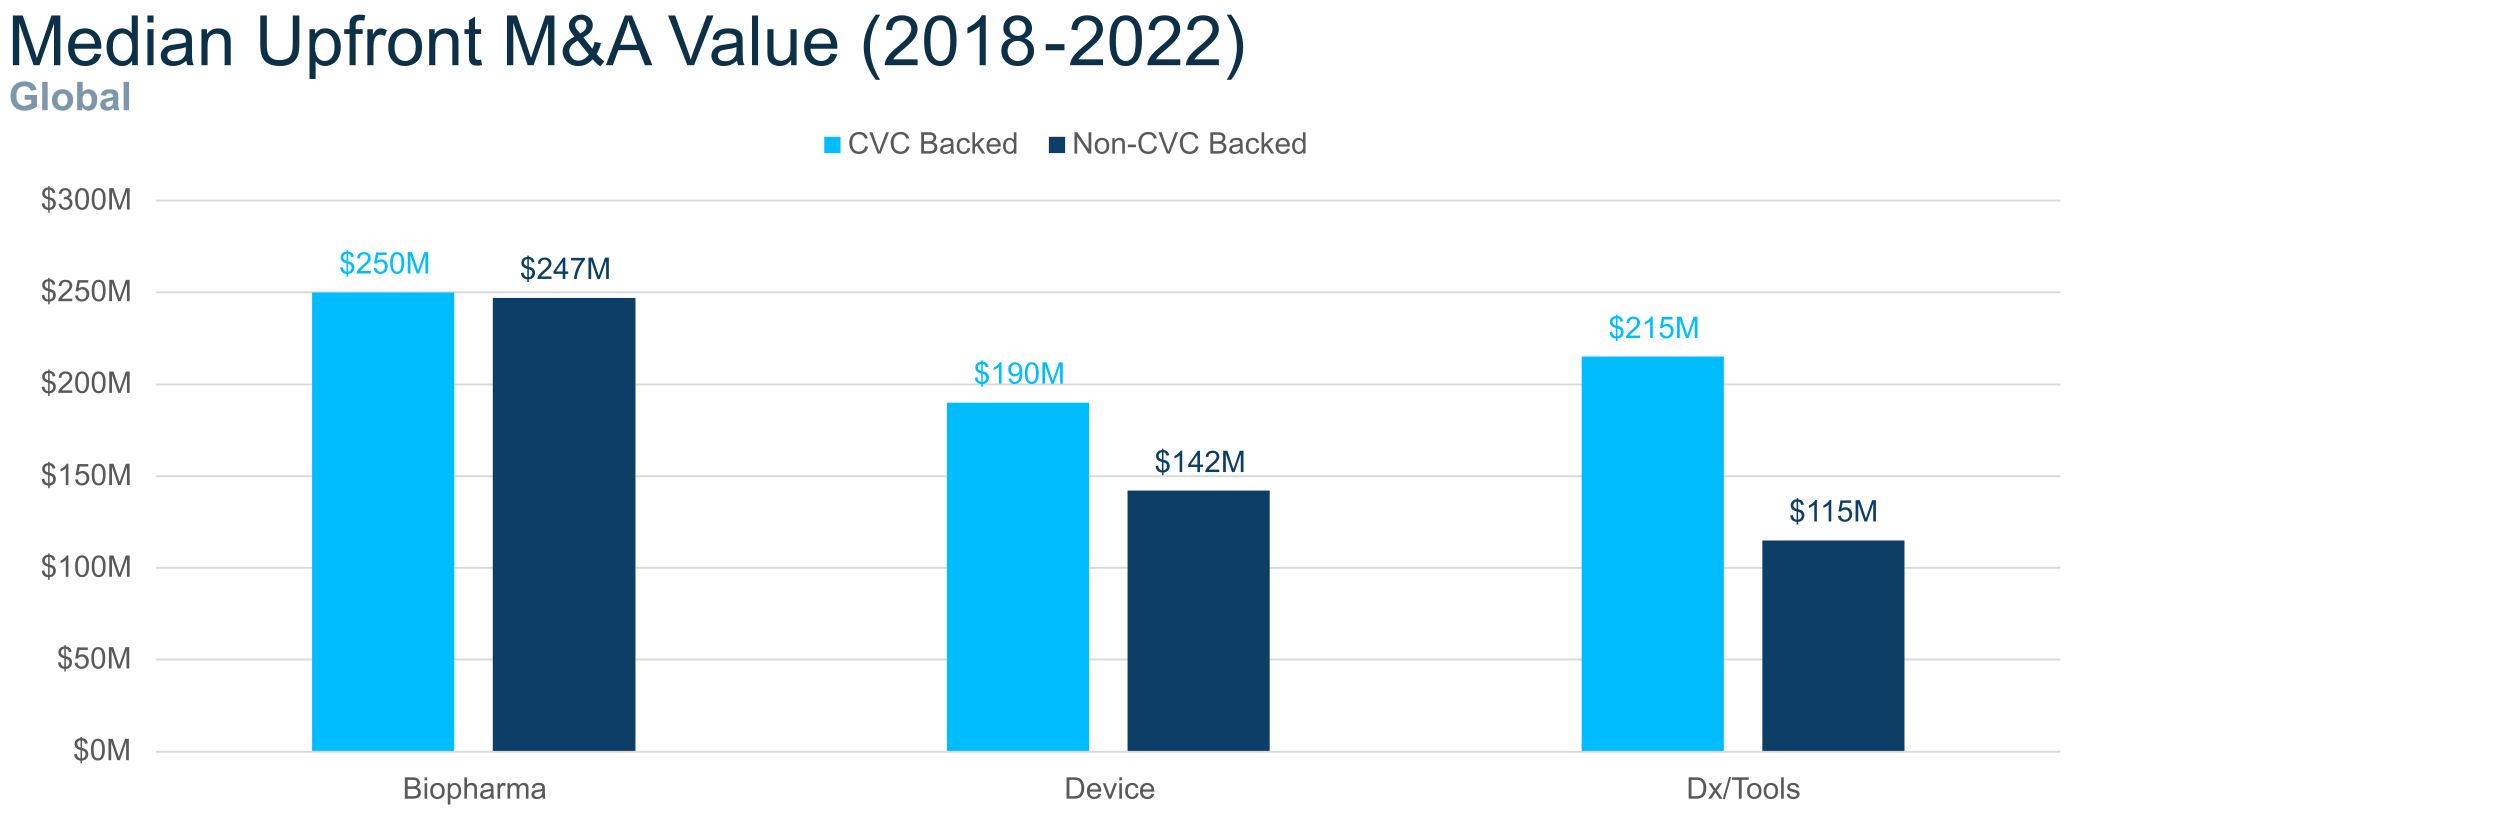 <?xml version="1.0" encoding="utf-8"?>
<svg xmlns="http://www.w3.org/2000/svg" id="a" viewBox="0 0 900 300">
  <defs>
    <clipPath id="b">
      <rect height="258.203" style="fill:none;" width="742.773" x="8.642" y="37.727"/>
    </clipPath>
    <clipPath id="c">
      <rect height="199.023" style="fill:none;" width="686.133" x="56.103" y="72.102"/>
    </clipPath>
    <clipPath id="d">
      <rect height="199.023" style="fill:none;" width="686.133" x="56.103" y="72.102"/>
    </clipPath>
    <clipPath id="e">
      <rect height="258.203" style="fill:none;" width="742.773" x="8.642" y="37.727"/>
    </clipPath>
    <clipPath id="f">
      <rect height="258.203" style="fill:none;" width="742.773" x="8.642" y="37.727"/>
    </clipPath>
    <clipPath id="g">
      <rect height="258.203" style="fill:none;" width="742.773" x="8.642" y="37.727"/>
    </clipPath>
    <clipPath id="h">
      <rect height="258.203" style="fill:none;" width="742.773" x="8.642" y="37.727"/>
    </clipPath>
    <clipPath id="i">
      <rect height="258.203" style="fill:none;" width="742.773" x="8.642" y="37.727"/>
    </clipPath>
    <clipPath id="j">
      <rect height="258.203" style="fill:none;" width="742.773" x="8.642" y="37.727"/>
    </clipPath>
    <clipPath id="k">
      <rect height="258.203" style="fill:none;" width="742.773" x="8.642" y="37.727"/>
    </clipPath>
    <clipPath id="l">
      <rect height="258.203" style="fill:none;" width="742.773" x="8.642" y="37.727"/>
    </clipPath>
    <clipPath id="m">
      <rect height="258.203" style="fill:none;" width="742.773" x="8.642" y="37.727"/>
    </clipPath>
    <clipPath id="n">
      <rect height="258.203" style="fill:none;" width="742.773" x="8.642" y="37.727"/>
    </clipPath>
    <clipPath id="o">
      <rect height="258.203" style="fill:none;" width="742.773" x="8.642" y="37.727"/>
    </clipPath>
    <clipPath id="p">
      <rect height="258.203" style="fill:none;" width="742.773" x="8.642" y="37.727"/>
    </clipPath>
    <clipPath id="q">
      <rect height="258.203" style="fill:none;" width="742.773" x="8.642" y="37.727"/>
    </clipPath>
    <clipPath id="r">
      <rect height="258.203" style="fill:none;" width="742.773" x="8.642" y="37.727"/>
    </clipPath>
    <clipPath id="s">
      <rect height="258.203" style="fill:none;" width="742.773" x="8.642" y="37.727"/>
    </clipPath>
    <clipPath id="t">
      <rect height="258.203" style="fill:none;" width="742.773" x="8.642" y="37.727"/>
    </clipPath>
    <clipPath id="u">
      <rect height="258.203" style="fill:none;" width="742.773" x="8.642" y="37.727"/>
    </clipPath>
    <clipPath id="v">
      <rect height="258.203" style="fill:none;" width="742.773" x="8.642" y="37.727"/>
    </clipPath>
    <clipPath id="w">
      <rect height="258.203" style="fill:none;" width="742.773" x="8.642" y="37.727"/>
    </clipPath>
    <clipPath id="x">
      <rect height="258.203" style="fill:none;" width="742.773" x="8.642" y="37.727"/>
    </clipPath>
    <clipPath id="y">
      <rect height="258.203" style="fill:none;" width="742.773" x="8.642" y="37.727"/>
    </clipPath>
  </defs>
  <g style="isolation:isolate;">
    <g style="isolation:isolate;">
      <path d="m4.638,23.469V5.574h3.564l4.236,12.671c.391,1.18.675,2.062.854,2.648.204-.65.521-1.606.953-2.868l4.284-12.451h3.187v17.896h-2.283v-14.979l-5.2,14.979h-2.136l-5.176-15.234v15.234h-2.283Z" style="fill:#0b3047;"/>
      <path d="m34.131,19.294l2.271.28c-.358,1.327-1.021,2.356-1.99,3.089-.968.732-2.205,1.099-3.711,1.099-1.896,0-3.399-.584-4.51-1.752-1.111-1.167-1.666-2.806-1.666-4.913,0-2.181.561-3.874,1.684-5.078s2.58-1.807,4.371-1.807c1.732,0,3.148.59,4.248,1.771,1.098,1.18,1.647,2.84,1.647,4.98,0,.13-.004.325-.013.586h-9.668c.082,1.424.484,2.514,1.209,3.271.725.756,1.628,1.135,2.71,1.135.806,0,1.493-.212,2.063-.635.569-.423,1.021-1.099,1.354-2.026Zm-7.214-3.552h7.238c-.098-1.091-.374-1.909-.83-2.454-.7-.847-1.607-1.27-2.723-1.27-1.009,0-1.857.338-2.545,1.013-.688.676-1.068,1.579-1.141,2.711Z" style="fill:#0b3047;"/>
      <path d="m47.571,23.469v-1.636c-.822,1.286-2.03,1.929-3.625,1.929-1.034,0-1.984-.285-2.851-.854-.867-.569-1.538-1.365-2.015-2.387-.476-1.021-.714-2.195-.714-3.521,0-1.294.216-2.468.647-3.521.431-1.054,1.078-1.862,1.94-2.423.862-.562,1.827-.843,2.894-.843.781,0,1.477.165,2.087.494.61.33,1.106.759,1.489,1.288v-6.421h2.186v17.896h-2.039Zm-6.945-6.47c0,1.66.35,2.901,1.049,3.724.7.821,1.526,1.232,2.479,1.232.96,0,1.776-.393,2.447-1.178.672-.785,1.008-1.984,1.008-3.596,0-1.773-.342-3.076-1.025-3.906s-1.526-1.244-2.527-1.244c-.977,0-1.793.398-2.447,1.195-.655.798-.982,2.056-.982,3.772Z" style="fill:#0b3047;"/>
      <path d="m53.076,8.1v-2.526h2.197v2.526h-2.197Zm0,15.369v-12.964h2.197v12.964h-2.197Z" style="fill:#0b3047;"/>
      <path d="m67.077,21.87c-.813.692-1.598,1.181-2.35,1.465-.753.285-1.561.428-2.424.428-1.424,0-2.519-.348-3.283-1.044-.765-.695-1.147-1.585-1.147-2.667,0-.635.145-1.215.434-1.739.288-.525.667-.946,1.135-1.264s.995-.558,1.581-.72c.432-.114,1.082-.225,1.953-.33,1.774-.212,3.08-.464,3.918-.757.009-.301.013-.492.013-.573,0-.896-.208-1.526-.622-1.893-.562-.496-1.396-.744-2.503-.744-1.033,0-1.797.181-2.289.543s-.856,1.003-1.093,1.922l-2.148-.293c.195-.919.518-1.661.965-2.228.447-.565,1.095-1.001,1.941-1.306.846-.306,1.826-.458,2.941-.458,1.106,0,2.006.13,2.697.391.692.261,1.201.588,1.526.982.325.396.554.894.684,1.495.073.375.11,1.051.11,2.027v2.93c0,2.042.046,3.334.14,3.875.094.542.279,1.061.556,1.557h-2.295c-.228-.456-.374-.988-.439-1.6Zm-.184-4.906c-.797.325-1.993.602-3.588.83-.904.13-1.543.276-1.917.439-.374.162-.663.4-.866.714-.204.313-.306.661-.306,1.044,0,.586.222,1.074.665,1.465s1.093.586,1.947.586c.847,0,1.6-.186,2.258-.556.66-.37,1.144-.877,1.453-1.521.236-.496.354-1.229.354-2.197v-.805Z" style="fill:#0b3047;"/>
      <path d="m72.522,23.469v-12.964h1.977v1.843c.953-1.424,2.328-2.136,4.127-2.136.781,0,1.499.141,2.154.421.654.281,1.146.649,1.471,1.105.325.455.554.996.684,1.623.081.407.122,1.119.122,2.137v7.971h-2.197v-7.886c0-.896-.085-1.564-.257-2.008-.17-.443-.474-.798-.909-1.062-.436-.264-.946-.396-1.532-.396-.936,0-1.743.297-2.423.892-.68.594-1.019,1.721-1.019,3.381v7.08h-2.197Z" style="fill:#0b3047;"/>
      <path d="m105.395,5.574h2.368v10.339c0,1.799-.203,3.228-.61,4.285s-1.142,1.919-2.203,2.582c-1.062.663-2.456.994-4.182.994-1.676,0-3.047-.288-4.113-.866s-1.827-1.414-2.283-2.509c-.455-1.094-.684-2.59-.684-4.486V5.574h2.369v10.327c0,1.555.144,2.7.433,3.437s.785,1.304,1.489,1.702c.704.399,1.564.599,2.582.599,1.741,0,2.982-.395,3.723-1.185.741-.789,1.111-2.307,1.111-4.553V5.574Z" style="fill:#0b3047;"/>
      <path d="m111.426,28.438V10.505h2.002v1.685c.472-.659,1.005-1.153,1.599-1.483.594-.329,1.314-.494,2.161-.494,1.106,0,2.083.285,2.93.854.846.569,1.484,1.373,1.916,2.411.432,1.037.646,2.175.646,3.411,0,1.327-.237,2.521-.714,3.583-.476,1.062-1.168,1.876-2.075,2.441s-1.861.849-2.862.849c-.732,0-1.39-.154-1.972-.464s-1.06-.7-1.434-1.172v6.312h-2.197Zm1.989-11.377c0,1.668.338,2.9,1.013,3.698.676.798,1.494,1.196,2.454,1.196.977,0,1.812-.413,2.509-1.239.695-.825,1.043-2.105,1.043-3.839,0-1.652-.34-2.889-1.019-3.711-.68-.822-1.491-1.232-2.436-1.232-.936,0-1.764.438-2.484,1.312-.72.875-1.08,2.146-1.08,3.815Z" style="fill:#0b3047;"/>
      <path d="m125.854,23.469v-11.255h-1.94v-1.709h1.94v-1.38c0-.87.077-1.518.231-1.94.212-.569.584-1.031,1.117-1.386.533-.354,1.28-.531,2.24-.531.618,0,1.302.074,2.051.221l-.33,1.916c-.455-.081-.887-.122-1.293-.122-.668,0-1.14.143-1.416.427-.277.285-.416.818-.416,1.6v1.196h2.527v1.709h-2.527v11.255h-2.185Z" style="fill:#0b3047;"/>
      <path d="m132.251,23.469v-12.964h1.979v1.966c.504-.92.97-1.526,1.397-1.819.427-.293.897-.439,1.409-.439.741,0,1.494.236,2.259.708l-.757,2.039c-.537-.318-1.074-.477-1.611-.477-.48,0-.911.145-1.294.434s-.655.689-.817,1.202c-.244.781-.367,1.636-.367,2.563v6.787h-2.197Z" style="fill:#0b3047;"/>
      <path d="m139.782,16.987c0-2.4.667-4.179,2.002-5.334,1.115-.96,2.474-1.44,4.077-1.44,1.782,0,3.239.584,4.37,1.752s1.697,2.781,1.697,4.84c0,1.668-.251,2.98-.751,3.937-.501.957-1.229,1.699-2.186,2.229-.956.528-2,.793-3.131.793-1.814,0-3.282-.582-4.4-1.746-1.119-1.163-1.679-2.84-1.679-5.029Zm2.258,0c0,1.66.362,2.904,1.087,3.729.725.826,1.636,1.239,2.734,1.239,1.091,0,1.998-.415,2.722-1.245.725-.83,1.087-2.096,1.087-3.796,0-1.604-.364-2.818-1.093-3.645-.729-.825-1.634-1.238-2.716-1.238-1.099,0-2.01.41-2.734,1.232s-1.087,2.062-1.087,3.723Z" style="fill:#0b3047;"/>
      <path d="m154.505,23.469v-12.964h1.977v1.843c.953-1.424,2.328-2.136,4.127-2.136.781,0,1.499.141,2.154.421.654.281,1.146.649,1.471,1.105.325.455.554.996.684,1.623.081.407.122,1.119.122,2.137v7.971h-2.197v-7.886c0-.896-.085-1.564-.257-2.008-.17-.443-.474-.798-.909-1.062-.436-.264-.946-.396-1.532-.396-.936,0-1.743.297-2.423.892-.68.594-1.019,1.721-1.019,3.381v7.08h-2.197Z" style="fill:#0b3047;"/>
      <path d="m173.206,21.504l.317,1.94c-.618.13-1.172.195-1.66.195-.798,0-1.416-.126-1.855-.378-.439-.253-.749-.584-.928-.995s-.269-1.276-.269-2.595v-7.458h-1.611v-1.709h1.611v-3.21l2.186-1.318v4.528h2.209v1.709h-2.209v7.581c0,.626.038,1.029.115,1.208s.203.321.379.427c.175.106.425.159.75.159.244,0,.566-.028.965-.085Z" style="fill:#0b3047;"/>
      <path d="m182.506,23.469V5.574h3.564l4.236,12.671c.391,1.18.675,2.062.854,2.648.204-.65.521-1.606.953-2.868l4.284-12.451h3.187v17.896h-2.283v-14.979l-5.2,14.979h-2.136l-5.176-15.234v15.234h-2.283Z" style="fill:#0b3047;"/>
      <path d="m213.354,21.358c-.724.805-1.514,1.409-2.367,1.812-.855.402-1.778.604-2.771.604-1.831,0-3.283-.618-4.357-1.855-.871-1.009-1.307-2.136-1.307-3.381,0-1.106.355-2.105,1.068-2.997.712-.891,1.775-1.674,3.191-2.35-.805-.928-1.342-1.681-1.611-2.259-.268-.577-.402-1.135-.402-1.672,0-1.074.421-2.008,1.264-2.802.842-.793,1.902-1.19,3.18-1.19,1.221,0,2.22.375,2.997,1.123.776.749,1.165,1.648,1.165,2.698,0,1.701-1.127,3.153-3.381,4.358l3.211,4.089c.365-.716.65-1.546.854-2.49l2.283.488c-.391,1.562-.92,2.849-1.587,3.857.822,1.091,1.754,2.006,2.796,2.747l-1.478,1.745c-.887-.569-1.803-1.412-2.747-2.526Zm-1.379-1.734l-4.028-4.992c-1.188.708-1.989,1.365-2.405,1.972-.414.606-.622,1.206-.622,1.8,0,.725.289,1.478.866,2.259.578.781,1.396,1.172,2.454,1.172.659,0,1.341-.205,2.045-.616.703-.411,1.268-.942,1.69-1.594Zm-3.088-7.592c.951-.562,1.568-1.055,1.849-1.478.281-.423.421-.892.421-1.403,0-.611-.193-1.109-.579-1.496-.387-.386-.869-.58-1.446-.58-.595,0-1.089.191-1.483.574-.396.383-.593.851-.593,1.404,0,.276.071.567.214.872.143.306.356.629.642.971l.977,1.136Z" style="fill:#0b3047;"/>
      <path d="m218.114,23.469l6.873-17.896h2.551l7.324,17.896h-2.697l-2.088-5.42h-7.482l-1.965,5.42h-2.516Zm5.164-7.349h6.066l-1.867-4.956c-.569-1.506-.993-2.742-1.27-3.711-.228,1.147-.549,2.287-.965,3.418l-1.965,5.249Z" style="fill:#0b3047;"/>
      <path d="m247.436,23.469l-6.934-17.896h2.564l4.65,13.001c.374,1.041.688,2.018.939,2.93.277-.977.599-1.953.965-2.93l4.834-13.001h2.417l-7.007,17.896h-2.43Z" style="fill:#0b3047;"/>
      <path d="m265.319,21.87c-.813.692-1.598,1.181-2.35,1.465-.753.285-1.561.428-2.424.428-1.424,0-2.519-.348-3.283-1.044-.765-.695-1.147-1.585-1.147-2.667,0-.635.145-1.215.434-1.739.288-.525.667-.946,1.135-1.264s.995-.558,1.581-.72c.432-.114,1.082-.225,1.953-.33,1.774-.212,3.08-.464,3.918-.757.009-.301.013-.492.013-.573,0-.896-.208-1.526-.622-1.893-.562-.496-1.396-.744-2.503-.744-1.033,0-1.797.181-2.289.543s-.856,1.003-1.093,1.922l-2.148-.293c.195-.919.518-1.661.965-2.228.447-.565,1.095-1.001,1.941-1.306.846-.306,1.826-.458,2.941-.458,1.106,0,2.006.13,2.697.391.692.261,1.201.588,1.526.982.325.396.554.894.684,1.495.073.375.11,1.051.11,2.027v2.93c0,2.042.046,3.334.14,3.875.094.542.279,1.061.556,1.557h-2.295c-.228-.456-.374-.988-.439-1.6Zm-.184-4.906c-.797.325-1.993.602-3.588.83-.904.13-1.543.276-1.917.439-.374.162-.663.4-.866.714-.204.313-.306.661-.306,1.044,0,.586.222,1.074.665,1.465s1.093.586,1.947.586c.847,0,1.6-.186,2.258-.556.66-.37,1.144-.877,1.453-1.521.236-.496.354-1.229.354-2.197v-.805Z" style="fill:#0b3047;"/>
      <path d="m270.715,23.469V5.574h2.197v17.896h-2.197Z" style="fill:#0b3047;"/>
      <path d="m284.815,23.469v-1.904c-1.01,1.465-2.381,2.197-4.114,2.197-.765,0-1.479-.146-2.143-.439s-1.155-.661-1.477-1.104c-.322-.443-.548-.987-.678-1.63-.09-.432-.134-1.115-.134-2.051v-8.032h2.197v7.19c0,1.146.044,1.92.134,2.318.139.578.432,1.032.879,1.361.447.33,1.001.494,1.66.494s1.277-.168,1.855-.506.986-.798,1.227-1.38c.24-.581.36-1.426.36-2.532v-6.946h2.197v12.964h-1.965Z" style="fill:#0b3047;"/>
      <path d="m299.096,19.294l2.271.28c-.358,1.327-1.021,2.356-1.99,3.089-.968.732-2.205,1.099-3.711,1.099-1.896,0-3.399-.584-4.51-1.752-1.111-1.167-1.666-2.806-1.666-4.913,0-2.181.561-3.874,1.684-5.078s2.58-1.807,4.371-1.807c1.732,0,3.148.59,4.248,1.771,1.098,1.18,1.647,2.84,1.647,4.98,0,.13-.004.325-.013.586h-9.668c.082,1.424.484,2.514,1.209,3.271.725.756,1.628,1.135,2.71,1.135.806,0,1.493-.212,2.063-.635.569-.423,1.021-1.099,1.354-2.026Zm-7.214-3.552h7.238c-.098-1.091-.374-1.909-.83-2.454-.7-.847-1.607-1.27-2.723-1.27-1.009,0-1.857.338-2.545,1.013-.688.676-1.068,1.579-1.141,2.711Z" style="fill:#0b3047;"/>
      <path d="m315.271,28.731c-1.213-1.53-2.238-3.32-3.076-5.371-.839-2.051-1.258-4.176-1.258-6.373,0-1.937.313-3.792.939-5.566.732-2.059,1.864-4.109,3.395-6.152h1.574c-.984,1.693-1.636,2.901-1.953,3.626-.496,1.123-.887,2.295-1.172,3.516-.35,1.521-.525,3.052-.525,4.59,0,3.914,1.217,7.825,3.65,11.731h-1.574Z" style="fill:#0b3047;"/>
      <path d="m330.335,21.358v2.111h-11.829c-.017-.529.069-1.037.257-1.525.301-.807.782-1.6,1.446-2.381.663-.781,1.621-1.685,2.874-2.71,1.945-1.595,3.26-2.858,3.943-3.79s1.025-1.812,1.025-2.643c0-.871-.312-1.605-.934-2.204-.623-.598-1.435-.897-2.436-.897-1.058,0-1.904.318-2.539.953s-.956,1.514-.965,2.637l-2.258-.232c.154-1.685.736-2.968,1.746-3.852,1.009-.883,2.363-1.324,4.064-1.324,1.717,0,3.076.477,4.077,1.428,1.001.953,1.501,2.133,1.501,3.541,0,.716-.146,1.42-.439,2.111s-.779,1.42-1.458,2.186c-.68.765-1.809,1.814-3.388,3.148-1.318,1.107-2.165,1.858-2.539,2.253s-.684.791-.928,1.19h8.777Z" style="fill:#0b3047;"/>
      <path d="m332.69,14.643c0-2.115.218-3.818.653-5.108.436-1.289,1.082-2.284,1.941-2.984.858-.7,1.938-1.05,3.241-1.05.96,0,1.802.193,2.526.58s1.322.944,1.794,1.672c.473.729.843,1.616,1.111,2.661.269,1.046.402,2.456.402,4.229,0,2.1-.215,3.795-.646,5.085s-1.076,2.287-1.935,2.99c-.859.704-1.943,1.056-3.253,1.056-1.726,0-3.081-.618-4.065-1.855-1.18-1.488-1.771-3.914-1.771-7.275Zm2.259,0c0,2.938.344,4.894,1.031,5.866s1.536,1.458,2.546,1.458,1.856-.488,2.545-1.465c.688-.977,1.031-2.93,1.031-5.859,0-2.945-.344-4.902-1.031-5.871-.688-.969-1.545-1.453-2.57-1.453-1.009,0-1.814.428-2.416,1.282-.758,1.091-1.136,3.104-1.136,6.042Z" style="fill:#0b3047;"/>
      <path d="m354.871,23.469h-2.197v-14.002c-.529.505-1.224,1.01-2.082,1.514-.858.505-1.629.884-2.312,1.136v-2.124c1.229-.578,2.303-1.277,3.223-2.1.919-.822,1.57-1.619,1.953-2.393h1.416v17.969Z" style="fill:#0b3047;"/>
      <path d="m363.879,13.764c-.911-.333-1.587-.81-2.026-1.428s-.659-1.359-.659-2.222c0-1.302.468-2.396,1.403-3.284.937-.887,2.182-1.33,3.736-1.33,1.562,0,2.819.454,3.771,1.361s1.428,2.012,1.428,3.314c0,.83-.218,1.552-.652,2.166-.436.615-1.097,1.089-1.984,1.422,1.1.358,1.936.937,2.509,1.734.574.797.86,1.749.86,2.855,0,1.53-.541,2.816-1.623,3.857-1.082,1.042-2.507,1.562-4.272,1.562s-3.19-.522-4.272-1.568c-1.082-1.045-1.623-2.35-1.623-3.912,0-1.164.294-2.138.885-2.924.59-.785,1.43-1.32,2.521-1.605Zm-1.147,4.541c0,.627.148,1.233.445,1.819s.738,1.04,1.324,1.361,1.217.481,1.893.481c1.05,0,1.916-.337,2.6-1.013s1.025-1.534,1.025-2.575c0-1.059-.352-1.934-1.056-2.625s-1.585-1.037-2.643-1.037c-1.033,0-1.891.342-2.569,1.025-.68.684-1.02,1.537-1.02,2.562Zm.708-8.264c0,.847.272,1.538.817,2.075.546.537,1.254.806,2.125.806.846,0,1.539-.267,2.081-.8.541-.532.812-1.186.812-1.959,0-.806-.279-1.483-.836-2.032-.558-.55-1.252-.824-2.082-.824-.838,0-1.533.269-2.087.806s-.83,1.18-.83,1.929Z" style="fill:#0b3047;"/>
    </g>
    <g style="isolation:isolate;">
      <path d="m376.453,18.098v-2.209h6.751v2.209h-6.751Z" style="fill:#0b3047;"/>
    </g>
    <g style="isolation:isolate;">
      <path d="m397.086,21.358v2.111h-11.829c-.017-.529.069-1.037.257-1.525.301-.807.782-1.6,1.446-2.381.663-.781,1.621-1.685,2.874-2.71,1.945-1.595,3.26-2.858,3.943-3.79s1.025-1.812,1.025-2.643c0-.871-.312-1.605-.934-2.204-.623-.598-1.435-.897-2.436-.897-1.058,0-1.904.318-2.539.953s-.956,1.514-.965,2.637l-2.258-.232c.154-1.685.736-2.968,1.746-3.852,1.009-.883,2.363-1.324,4.064-1.324,1.717,0,3.076.477,4.077,1.428,1.001.953,1.501,2.133,1.501,3.541,0,.716-.146,1.42-.439,2.111s-.779,1.42-1.458,2.186c-.68.765-1.809,1.814-3.388,3.148-1.318,1.107-2.165,1.858-2.539,2.253s-.684.791-.928,1.19h8.777Z" style="fill:#0b3047;"/>
      <path d="m399.44,14.643c0-2.115.218-3.818.653-5.108.436-1.289,1.082-2.284,1.941-2.984.858-.7,1.938-1.05,3.241-1.05.96,0,1.802.193,2.526.58s1.322.944,1.794,1.672c.473.729.843,1.616,1.111,2.661.269,1.046.402,2.456.402,4.229,0,2.1-.215,3.795-.646,5.085s-1.076,2.287-1.935,2.99c-.859.704-1.943,1.056-3.253,1.056-1.726,0-3.081-.618-4.065-1.855-1.18-1.488-1.771-3.914-1.771-7.275Zm2.259,0c0,2.938.344,4.894,1.031,5.866s1.536,1.458,2.546,1.458,1.856-.488,2.545-1.465c.688-.977,1.031-2.93,1.031-5.859,0-2.945-.344-4.902-1.031-5.871-.688-.969-1.545-1.453-2.57-1.453-1.009,0-1.814.428-2.416,1.282-.758,1.091-1.136,3.104-1.136,6.042Z" style="fill:#0b3047;"/>
      <path d="m424.893,21.358v2.111h-11.829c-.017-.529.069-1.037.257-1.525.301-.807.782-1.6,1.446-2.381.663-.781,1.621-1.685,2.874-2.71,1.945-1.595,3.26-2.858,3.943-3.79s1.025-1.812,1.025-2.643c0-.871-.312-1.605-.934-2.204-.623-.598-1.435-.897-2.436-.897-1.058,0-1.904.318-2.539.953s-.956,1.514-.965,2.637l-2.258-.232c.154-1.685.736-2.968,1.746-3.852,1.009-.883,2.363-1.324,4.064-1.324,1.717,0,3.076.477,4.077,1.428,1.001.953,1.501,2.133,1.501,3.541,0,.716-.146,1.42-.439,2.111s-.779,1.42-1.458,2.186c-.68.765-1.809,1.814-3.388,3.148-1.318,1.107-2.165,1.858-2.539,2.253s-.684.791-.928,1.19h8.777Z" style="fill:#0b3047;"/>
      <path d="m438.798,21.358v2.111h-11.829c-.017-.529.069-1.037.257-1.525.301-.807.782-1.6,1.446-2.381.663-.781,1.621-1.685,2.874-2.71,1.945-1.595,3.26-2.858,3.943-3.79s1.025-1.812,1.025-2.643c0-.871-.312-1.605-.934-2.204-.623-.598-1.435-.897-2.436-.897-1.058,0-1.904.318-2.539.953s-.956,1.514-.965,2.637l-2.258-.232c.154-1.685.736-2.968,1.746-3.852,1.009-.883,2.363-1.324,4.064-1.324,1.717,0,3.076.477,4.077,1.428,1.001.953,1.501,2.133,1.501,3.541,0,.716-.146,1.42-.439,2.111s-.779,1.42-1.458,2.186c-.68.765-1.809,1.814-3.388,3.148-1.318,1.107-2.165,1.858-2.539,2.253s-.684.791-.928,1.19h8.777Z" style="fill:#0b3047;"/>
      <path d="m443.203,28.731h-1.574c2.434-3.906,3.65-7.817,3.65-11.731,0-1.53-.176-3.048-.525-4.554-.276-1.221-.663-2.393-1.16-3.516-.316-.732-.972-1.953-1.965-3.662h1.574c1.53,2.043,2.662,4.094,3.395,6.152.626,1.774.939,3.63.939,5.566,0,2.197-.421,4.322-1.264,6.373-.842,2.051-1.865,3.841-3.07,5.371Z" style="fill:#0b3047;"/>
    </g>
  </g>
  <g style="clip-path:url(#b);">
    <path d="m56.2,237.442h685.547M56.2,204.434h685.547M56.2,171.425h685.547M56.2,138.416h685.547M56.2,105.212h685.547M56.2,72.2h685.547" style="fill:none; stroke:#d9d9d9; stroke-linejoin:round; stroke-width:.671px;"/>
  </g>
  <g style="clip-path:url(#c);">
    <path d="m112.358,105.31h51.173v165.23h-51.173V105.31Zm228.522,39.65h51.174v125.58h-51.174v-125.58Zm228.523-16.602h51.174v142.182h-51.174v-142.182Z" style="fill:#00bdff;"/>
  </g>
  <g style="clip-path:url(#d);">
    <path d="m177.4,107.263h51.369v163.277h-51.369V107.263Zm228.521,69.338h51.174v93.939h-51.174v-93.939Zm228.523,17.971h51.174v75.969h-51.174v-75.969Z" style="fill:#0d3e66;"/>
  </g>
  <g style="clip-path:url(#e);">
    <path d="m56.2,270.638h685.547" style="fill:none; stroke:#d9d9d9; stroke-linejoin:round; stroke-width:.671px;"/>
  </g>
  <g style="clip-path:url(#f);">
    <g style="isolation:isolate;">
      <path d="m124.767,99.576v-.943c-.472-.06-.855-.166-1.151-.317-.295-.152-.551-.398-.766-.737s-.34-.754-.375-1.243l.949-.179c.073.508.203.88.389,1.117.266.336.584.523.954.562v-3.006c-.388-.073-.785-.224-1.19-.45-.301-.168-.532-.4-.695-.698-.162-.297-.243-.635-.243-1.012,0-.672.237-1.216.713-1.632.318-.279.79-.451,1.416-.514v-.451h.557v.451c.549.053.984.213,1.306.482.412.343.661.812.745,1.411l-.976.146c-.057-.37-.173-.654-.35-.853-.176-.197-.418-.327-.726-.391v2.723c.476.119.79.211.943.277.294.13.533.287.719.473s.328.405.428.661c.1.255.149.531.149.828,0,.654-.208,1.199-.624,1.637s-.955.672-1.615.703v.954h-.557Zm0-8.267c-.367.057-.656.203-.868.441-.211.237-.317.519-.317.844,0,.322.091.592.271.809s.485.39.915.519v-2.612Zm.557,6.525c.367-.045.67-.204.909-.478.24-.272.359-.609.359-1.012,0-.343-.084-.618-.254-.826s-.508-.395-1.015-.559v2.874Z" style="fill:#00bdff;"/>
      <path d="m133.475,97.562v.907h-5.083c-.007-.228.029-.446.11-.655.129-.347.336-.688.621-1.023.285-.335.697-.724,1.235-1.164.836-.686,1.4-1.229,1.694-1.629s.44-.778.44-1.136c0-.374-.134-.689-.401-.946s-.616-.386-1.046-.386c-.455,0-.818.137-1.091.409-.273.272-.411.65-.415,1.133l-.97-.1c.066-.724.316-1.275.75-1.654.434-.38,1.016-.569,1.746-.569.738,0,1.322.204,1.752.613.431.409.646.916.646,1.521,0,.308-.063.61-.189.907-.125.297-.334.61-.626.938-.292.329-.777.78-1.456,1.354-.566.476-.93.798-1.091.968s-.294.34-.398.512h3.771Z" style="fill:#00bdff;"/>
      <path d="m134.487,96.456l.991-.084c.073.482.243.845.511,1.088s.591.364.968.364c.455,0,.84-.171,1.154-.514s.472-.797.472-1.363c0-.539-.151-.964-.453-1.275-.303-.311-.699-.467-1.188-.467-.304,0-.578.069-.823.207-.245.139-.438.317-.577.538l-.887-.115.745-3.95h3.824v.902h-3.068l-.415,2.066c.462-.321.946-.482,1.453-.482.672,0,1.238.232,1.699.698.462.465.692,1.062.692,1.794,0,.695-.202,1.297-.608,1.804-.493.623-1.166.934-2.02.934-.699,0-1.27-.195-1.712-.587s-.695-.911-.758-1.558Z" style="fill:#00bdff;"/>
      <path d="m140.462,94.677c0-.909.093-1.642.28-2.195.187-.555.465-.981.834-1.282s.833-.451,1.393-.451c.412,0,.774.083,1.086.249.311.166.568.405.771.719.203.312.362.694.478,1.144s.173,1.055.173,1.817c0,.902-.093,1.63-.277,2.185-.186.554-.463.982-.832,1.285-.369.302-.835.453-1.397.453-.741,0-1.323-.266-1.747-.797-.507-.64-.76-1.682-.76-3.126Zm.97,0c0,1.262.147,2.103.443,2.521.296.417.66.626,1.094.626s.798-.209,1.094-.629c.295-.42.443-1.259.443-2.518,0-1.266-.148-2.107-.443-2.523-.296-.416-.664-.624-1.104-.624-.434,0-.779.184-1.038.551-.325.469-.488,1.334-.488,2.597Z" style="fill:#00bdff;"/>
      <path d="m146.787,98.469v-7.689h1.532l1.82,5.444c.167.507.29.887.367,1.139.087-.28.224-.69.408-1.233l1.842-5.35h1.369v7.689h-.981v-6.436l-2.234,6.436h-.918l-2.224-6.546v6.546h-.981Z" style="fill:#00bdff;"/>
    </g>
  </g>
  <g style="clip-path:url(#g);">
    <g style="isolation:isolate;">
      <path d="m353.243,139.224v-.943c-.472-.06-.855-.166-1.151-.317-.295-.152-.551-.398-.766-.737s-.34-.754-.375-1.243l.949-.179c.073.508.203.88.389,1.117.266.336.584.523.954.562v-3.006c-.388-.073-.785-.224-1.19-.45-.301-.168-.532-.4-.695-.698-.162-.297-.243-.635-.243-1.012,0-.672.237-1.216.713-1.632.318-.279.79-.451,1.416-.514v-.451h.557v.451c.549.053.984.213,1.306.482.412.343.661.812.745,1.411l-.976.146c-.057-.37-.173-.654-.35-.853-.176-.197-.418-.327-.726-.391v2.723c.476.119.79.211.943.277.294.13.533.287.719.473s.328.405.428.661c.1.255.149.531.149.828,0,.654-.208,1.199-.624,1.637s-.955.672-1.615.703v.954h-.557Zm0-8.267c-.367.057-.656.203-.868.441-.211.237-.317.519-.317.844,0,.322.091.592.271.809s.485.39.915.519v-2.612Zm.557,6.525c.367-.045.67-.204.909-.478.24-.272.359-.609.359-1.012,0-.343-.084-.618-.254-.826s-.508-.395-1.015-.559v2.874Z" style="fill:#00bdff;"/>
      <path d="m360.545,138.118h-.944v-6.017c-.227.217-.525.434-.894.65-.369.217-.7.38-.994.488v-.913c.527-.248.989-.549,1.385-.902.395-.353.675-.695.839-1.027h.608v7.721Z" style="fill:#00bdff;"/>
      <path d="m363.104,136.339l.907-.084c.076.427.224.736.44.929s.495.288.834.288c.29,0,.545-.066.763-.199.219-.133.398-.31.538-.532.14-.222.257-.521.352-.899s.142-.763.142-1.154c0-.042-.002-.104-.006-.188-.188.301-.446.545-.773.731-.327.188-.681.281-1.062.281-.637,0-1.176-.231-1.616-.692-.44-.462-.66-1.07-.66-1.826,0-.779.229-1.407.689-1.883s1.036-.713,1.729-.713c.5,0,.957.135,1.371.403.414.27.729.653.944,1.151.215.499.322,1.22.322,2.164,0,.982-.106,1.765-.319,2.347-.214.583-.531,1.025-.952,1.33-.422.305-.915.456-1.482.456-.601,0-1.093-.167-1.474-.501s-.61-.803-.687-1.408Zm3.865-3.394c0-.542-.145-.972-.433-1.29s-.636-.478-1.041-.478c-.42,0-.785.172-1.097.514-.312.343-.467.787-.467,1.333,0,.489.147.887.443,1.193.296.306.66.459,1.094.459.437,0,.796-.153,1.078-.459.281-.307.422-.73.422-1.272Z" style="fill:#00bdff;"/>
      <path d="m368.937,134.326c0-.909.093-1.642.28-2.195.187-.555.465-.981.834-1.282s.833-.451,1.393-.451c.412,0,.774.083,1.086.249.311.166.568.405.771.719.203.312.362.694.478,1.144s.173,1.055.173,1.817c0,.902-.093,1.63-.277,2.185-.186.554-.463.982-.832,1.285-.369.302-.835.453-1.397.453-.741,0-1.323-.266-1.747-.797-.507-.64-.76-1.682-.76-3.126Zm.97,0c0,1.262.147,2.103.443,2.521.296.417.66.626,1.094.626s.798-.209,1.094-.629c.295-.42.443-1.259.443-2.518,0-1.266-.148-2.107-.443-2.523-.296-.416-.664-.624-1.104-.624-.434,0-.779.184-1.038.551-.325.469-.488,1.334-.488,2.597Z" style="fill:#00bdff;"/>
      <path d="m375.262,138.118v-7.689h1.532l1.82,5.444c.167.507.29.887.367,1.139.087-.28.224-.69.408-1.233l1.842-5.35h1.369v7.689h-.981v-6.436l-2.234,6.436h-.918l-2.224-6.546v6.546h-.981Z" style="fill:#00bdff;"/>
    </g>
  </g>
  <g style="clip-path:url(#h);">
    <g style="isolation:isolate;">
      <path d="m581.719,122.818v-.943c-.472-.06-.855-.166-1.151-.317-.295-.152-.551-.398-.766-.737s-.34-.754-.375-1.243l.949-.179c.073.508.203.88.389,1.117.266.336.584.523.954.562v-3.006c-.388-.073-.785-.224-1.19-.45-.301-.168-.532-.4-.695-.698-.162-.297-.243-.635-.243-1.012,0-.672.237-1.216.713-1.632.318-.279.79-.451,1.416-.514v-.451h.557v.451c.549.053.984.213,1.306.482.412.343.661.812.745,1.411l-.976.146c-.057-.37-.173-.654-.35-.853-.176-.197-.418-.327-.726-.391v2.723c.476.119.79.211.943.277.294.13.533.287.719.473s.328.405.428.661c.1.255.149.531.149.828,0,.654-.208,1.199-.624,1.637s-.955.672-1.615.703v.954h-.557Zm0-8.267c-.367.057-.656.203-.868.441-.211.237-.317.519-.317.844,0,.322.091.592.271.809s.485.39.915.519v-2.612Zm.557,6.525c.367-.045.67-.204.909-.478.24-.272.359-.609.359-1.012,0-.343-.084-.618-.254-.826s-.508-.395-1.015-.559v2.874Z" style="fill:#00bdff;"/>
      <path d="m590.427,120.804v.907h-5.083c-.007-.228.029-.446.11-.655.129-.347.336-.688.621-1.023.285-.335.697-.724,1.235-1.164.836-.686,1.4-1.229,1.694-1.629s.44-.778.44-1.136c0-.374-.134-.689-.401-.946s-.616-.386-1.046-.386c-.455,0-.818.137-1.091.409-.273.272-.411.65-.415,1.133l-.97-.1c.066-.724.316-1.275.75-1.654.434-.38,1.016-.569,1.746-.569.738,0,1.322.204,1.752.613.431.409.646.916.646,1.521,0,.308-.063.61-.189.907-.125.297-.334.61-.626.938-.292.329-.777.78-1.456,1.354-.566.476-.93.798-1.091.968s-.294.34-.398.512h3.771Z" style="fill:#00bdff;"/>
      <path d="m594.995,121.711h-.944v-6.017c-.227.217-.525.434-.894.65-.369.217-.7.38-.994.488v-.913c.527-.248.989-.549,1.385-.902.395-.353.675-.695.839-1.027h.608v7.721Z" style="fill:#00bdff;"/>
      <path d="m597.414,119.698l.991-.084c.073.482.243.845.511,1.088s.591.364.968.364c.455,0,.84-.171,1.154-.514s.472-.797.472-1.363c0-.539-.151-.964-.453-1.275-.303-.311-.699-.467-1.188-.467-.304,0-.578.069-.823.207-.245.139-.438.317-.577.538l-.887-.115.745-3.95h3.824v.902h-3.068l-.415,2.066c.462-.321.946-.482,1.453-.482.672,0,1.238.232,1.699.698.462.465.692,1.062.692,1.794,0,.695-.202,1.297-.608,1.804-.493.623-1.166.934-2.02.934-.699,0-1.27-.195-1.712-.587s-.695-.911-.758-1.558Z" style="fill:#00bdff;"/>
      <path d="m603.739,121.711v-7.689h1.532l1.82,5.444c.167.507.29.887.367,1.139.087-.28.224-.69.408-1.233l1.842-5.35h1.369v7.689h-.981v-6.436l-2.234,6.436h-.918l-2.224-6.546v6.546h-.981Z" style="fill:#00bdff;"/>
    </g>
  </g>
  <g style="clip-path:url(#i);">
    <g style="isolation:isolate;">
      <path d="m189.827,101.529v-.943c-.472-.06-.855-.166-1.151-.317-.295-.152-.551-.398-.766-.737s-.34-.754-.375-1.243l.949-.179c.073.508.203.88.389,1.117.266.336.584.523.954.562v-3.006c-.388-.073-.785-.224-1.19-.45-.301-.168-.532-.4-.695-.698-.162-.297-.243-.635-.243-1.012,0-.672.237-1.216.713-1.632.318-.279.79-.451,1.416-.514v-.451h.557v.451c.549.053.984.213,1.306.482.412.343.661.812.745,1.411l-.976.146c-.057-.37-.173-.654-.35-.853-.176-.197-.418-.327-.726-.391v2.723c.476.119.79.211.943.277.294.13.533.287.719.473s.328.405.428.661c.1.255.149.531.149.828,0,.654-.208,1.199-.624,1.637s-.955.672-1.615.703v.954h-.557Zm0-8.267c-.367.057-.656.203-.868.441-.211.237-.317.519-.317.844,0,.322.091.592.271.809s.485.39.915.519v-2.612Zm.557,6.525c.367-.045.67-.204.909-.478.24-.272.359-.609.359-1.012,0-.343-.084-.618-.254-.826s-.508-.395-1.015-.559v2.874Z" style="fill:#0d3e66;"/>
      <path d="m198.535,99.515v.907h-5.083c-.007-.228.029-.446.11-.655.129-.347.336-.688.621-1.023.285-.335.697-.724,1.235-1.164.836-.686,1.4-1.229,1.694-1.629s.44-.778.44-1.136c0-.374-.134-.689-.401-.946s-.616-.386-1.046-.386c-.455,0-.818.137-1.091.409-.273.272-.411.65-.415,1.133l-.97-.1c.066-.724.316-1.275.75-1.654.434-.38,1.016-.569,1.746-.569.738,0,1.322.204,1.752.613.431.409.646.916.646,1.521,0,.308-.063.61-.189.907-.125.297-.334.61-.626.938-.292.329-.777.78-1.456,1.354-.566.476-.93.798-1.091.968s-.294.34-.398.512h3.771Z" style="fill:#0d3e66;"/>
      <path d="m202.573,100.422v-1.841h-3.336v-.865l3.509-4.983h.771v4.983h1.039v.865h-1.039v1.841h-.943Zm0-2.706v-3.468l-2.408,3.468h2.408Z" style="fill:#0d3e66;"/>
      <path d="m205.584,93.74v-.907h4.978v.734c-.489.521-.975,1.214-1.455,2.077-.481.863-.853,1.752-1.115,2.664-.188.644-.31,1.349-.361,2.114h-.971c.011-.604.13-1.336.356-2.192.228-.856.554-1.683.979-2.479s.877-1.466,1.355-2.012h-3.766Z" style="fill:#0d3e66;"/>
      <path d="m211.846,100.422v-7.689h1.532l1.82,5.444c.167.507.29.887.367,1.139.087-.28.224-.69.408-1.233l1.842-5.35h1.369v7.689h-.981v-6.436l-2.234,6.436h-.918l-2.224-6.546v6.546h-.981Z" style="fill:#0d3e66;"/>
    </g>
  </g>
  <g style="clip-path:url(#j);">
    <g style="isolation:isolate;">
      <path d="m418.303,171.06v-.943c-.472-.06-.855-.166-1.151-.317-.295-.152-.551-.398-.766-.737s-.34-.754-.375-1.243l.949-.179c.073.508.203.88.389,1.117.266.336.584.523.954.562v-3.006c-.388-.073-.785-.224-1.19-.45-.301-.168-.532-.4-.695-.698-.162-.297-.243-.635-.243-1.012,0-.672.237-1.216.713-1.632.318-.279.79-.451,1.416-.514v-.451h.557v.451c.549.053.984.213,1.306.482.412.343.661.812.745,1.411l-.976.146c-.057-.37-.173-.654-.35-.853-.176-.197-.418-.327-.726-.391v2.723c.476.119.79.211.943.277.294.13.533.287.719.473s.328.405.428.661c.1.255.149.531.149.828,0,.654-.208,1.199-.624,1.637s-.955.672-1.615.703v.954h-.557Zm0-8.267c-.367.057-.656.203-.868.441-.211.237-.317.519-.317.844,0,.322.091.592.271.809s.485.39.915.519v-2.612Zm.557,6.525c.367-.045.67-.204.909-.478.24-.272.359-.609.359-1.012,0-.343-.084-.618-.254-.826s-.508-.395-1.015-.559v2.874Z" style="fill:#0d3e66;"/>
      <path d="m425.605,169.954h-.944v-6.017c-.227.217-.525.434-.894.65-.369.217-.7.38-.994.488v-.913c.527-.248.989-.549,1.385-.902.395-.353.675-.695.839-1.027h.608v7.721Z" style="fill:#0d3e66;"/>
      <path d="m431.049,169.954v-1.841h-3.336v-.865l3.509-4.983h.771v4.983h1.039v.865h-1.039v1.841h-.943Zm0-2.706v-3.468l-2.408,3.468h2.408Z" style="fill:#0d3e66;"/>
      <path d="m438.96,169.046v.907h-5.083c-.007-.228.029-.446.11-.655.129-.347.336-.688.621-1.023.285-.335.697-.724,1.235-1.164.836-.686,1.4-1.229,1.694-1.629s.44-.778.44-1.136c0-.374-.134-.689-.401-.946s-.616-.386-1.046-.386c-.455,0-.818.137-1.091.409-.273.272-.411.65-.415,1.133l-.97-.1c.066-.724.316-1.275.75-1.654.434-.38,1.016-.569,1.746-.569.738,0,1.322.204,1.752.613.431.409.646.916.646,1.521,0,.308-.063.61-.189.907-.125.297-.334.61-.626.938-.292.329-.777.78-1.456,1.354-.566.476-.93.798-1.091.968s-.294.34-.398.512h3.771Z" style="fill:#0d3e66;"/>
      <path d="m440.323,169.954v-7.689h1.532l1.82,5.444c.167.507.29.887.367,1.139.087-.28.224-.69.408-1.233l1.842-5.35h1.369v7.689h-.981v-6.436l-2.234,6.436h-.918l-2.224-6.546v6.546h-.981Z" style="fill:#0d3e66;"/>
    </g>
  </g>
  <g style="clip-path:url(#k);">
    <g style="isolation:isolate;">
      <path d="m646.779,188.834v-.943c-.472-.06-.855-.166-1.151-.317-.295-.152-.551-.398-.766-.737s-.34-.754-.375-1.243l.949-.179c.073.508.203.88.389,1.117.266.336.584.523.954.562v-3.006c-.388-.073-.785-.224-1.19-.45-.301-.168-.532-.4-.695-.698-.162-.297-.243-.635-.243-1.012,0-.672.237-1.216.713-1.632.318-.279.79-.451,1.416-.514v-.451h.557v.451c.549.053.984.213,1.306.482.412.343.661.812.745,1.411l-.976.146c-.057-.37-.173-.654-.35-.853-.176-.197-.418-.327-.726-.391v2.723c.476.119.79.211.943.277.294.13.533.287.719.473s.328.405.428.661c.1.255.149.531.149.828,0,.654-.208,1.199-.624,1.637s-.955.672-1.615.703v.954h-.557Zm0-8.267c-.367.057-.656.203-.868.441-.211.237-.317.519-.317.844,0,.322.091.592.271.809s.485.39.915.519v-2.612Zm.557,6.525c.367-.045.67-.204.909-.478.24-.272.359-.609.359-1.012,0-.343-.084-.618-.254-.826s-.508-.395-1.015-.559v2.874Z" style="fill:#0d3e66;"/>
      <path d="m654.081,187.727h-.944v-6.017c-.227.217-.525.434-.894.65-.369.217-.7.38-.994.488v-.913c.527-.248.989-.549,1.385-.902.395-.353.675-.695.839-1.027h.608v7.721Z" style="fill:#0d3e66;"/>
      <path d="m659.257,187.727h-.944v-6.017c-.227.217-.525.434-.894.65-.369.217-.7.38-.994.488v-.913c.527-.248.989-.549,1.385-.902.395-.353.675-.695.839-1.027h.608v7.721Z" style="fill:#0d3e66;"/>
      <path d="m661.676,185.713l.991-.084c.073.482.243.845.511,1.088s.591.364.968.364c.455,0,.84-.171,1.154-.514s.472-.797.472-1.363c0-.539-.151-.964-.453-1.275-.303-.311-.699-.467-1.188-.467-.304,0-.578.069-.823.207-.245.139-.438.317-.577.538l-.887-.115.745-3.95h3.824v.902h-3.068l-.415,2.066c.462-.321.946-.482,1.453-.482.672,0,1.238.232,1.699.698.462.465.692,1.062.692,1.794,0,.695-.202,1.297-.608,1.804-.493.623-1.166.934-2.02.934-.699,0-1.27-.195-1.712-.587s-.695-.911-.758-1.558Z" style="fill:#0d3e66;"/>
      <path d="m668.001,187.727v-7.689h1.532l1.82,5.444c.167.507.29.887.367,1.139.087-.28.224-.69.408-1.233l1.842-5.35h1.369v7.689h-.981v-6.436l-2.234,6.436h-.918l-2.224-6.546v6.546h-.981Z" style="fill:#0d3e66;"/>
    </g>
  </g>
  <g style="clip-path:url(#l);">
    <g style="isolation:isolate;">
      <path d="m28.981,274.771v-.943c-.472-.06-.855-.166-1.151-.317-.295-.152-.551-.398-.766-.737s-.34-.754-.375-1.243l.949-.179c.073.508.203.88.389,1.117.266.336.584.523.954.562v-3.006c-.388-.073-.785-.224-1.19-.45-.301-.168-.532-.4-.695-.698-.162-.297-.243-.635-.243-1.012,0-.672.237-1.216.713-1.632.318-.279.79-.451,1.416-.514v-.451h.557v.451c.549.053.984.213,1.306.482.412.343.661.812.745,1.411l-.976.146c-.057-.37-.173-.654-.35-.853-.176-.197-.418-.327-.726-.391v2.723c.476.119.79.211.943.277.294.13.533.287.719.473s.328.405.428.661c.1.255.149.531.149.828,0,.654-.208,1.199-.624,1.637s-.955.672-1.615.703v.954h-.557Zm0-8.267c-.367.057-.656.203-.868.441-.211.237-.317.519-.317.844,0,.322.091.592.271.809s.485.39.915.519v-2.612Zm.557,6.525c.367-.045.67-.204.909-.478.24-.272.359-.609.359-1.012,0-.343-.084-.618-.254-.826s-.508-.395-1.015-.559v2.874Z" style="fill:#595959;"/>
      <path d="m32.727,269.873c0-.909.093-1.642.28-2.195.187-.555.465-.981.834-1.282s.833-.451,1.393-.451c.412,0,.774.083,1.086.249.311.166.568.405.771.719.203.312.362.694.478,1.144s.173,1.055.173,1.817c0,.902-.093,1.63-.277,2.185-.186.554-.463.982-.832,1.285-.369.302-.835.453-1.397.453-.741,0-1.323-.266-1.747-.797-.507-.64-.76-1.682-.76-3.126Zm.97,0c0,1.262.147,2.103.443,2.521.296.417.66.626,1.094.626s.798-.209,1.094-.629c.295-.42.443-1.259.443-2.518,0-1.266-.148-2.107-.443-2.523-.296-.416-.664-.624-1.104-.624-.434,0-.779.184-1.038.551-.325.469-.488,1.334-.488,2.597Z" style="fill:#595959;"/>
      <path d="m39.051,273.665v-7.689h1.532l1.82,5.444c.167.507.29.887.367,1.139.087-.28.224-.69.408-1.233l1.842-5.35h1.369v7.689h-.981v-6.436l-2.234,6.436h-.918l-2.224-6.546v6.546h-.981Z" style="fill:#595959;"/>
    </g>
  </g>
  <g style="clip-path:url(#m);">
    <g style="isolation:isolate;">
      <path d="m23.149,241.763v-.943c-.472-.06-.855-.166-1.151-.317-.295-.152-.551-.398-.766-.737s-.34-.754-.375-1.243l.949-.179c.073.508.203.88.389,1.117.266.336.584.523.954.562v-3.006c-.388-.073-.785-.224-1.19-.45-.301-.168-.532-.4-.695-.698-.162-.297-.243-.635-.243-1.012,0-.672.237-1.216.713-1.632.318-.279.79-.451,1.416-.514v-.451h.557v.451c.549.053.984.213,1.306.482.412.343.661.812.745,1.411l-.976.146c-.057-.37-.173-.654-.35-.853-.176-.197-.418-.327-.726-.391v2.723c.476.119.79.211.943.277.294.13.533.287.719.473s.328.405.428.661c.1.255.149.531.149.828,0,.654-.208,1.199-.624,1.637s-.955.672-1.615.703v.954h-.557Zm0-8.267c-.367.057-.656.203-.868.441-.211.237-.317.519-.317.844,0,.322.091.592.271.809s.485.39.915.519v-2.612Zm.557,6.525c.367-.045.67-.204.909-.478.24-.272.359-.609.359-1.012,0-.343-.084-.618-.254-.826s-.508-.395-1.015-.559v2.874Z" style="fill:#595959;"/>
      <path d="m26.895,238.643l.991-.084c.073.482.243.845.511,1.088s.591.364.968.364c.455,0,.84-.171,1.154-.514s.472-.797.472-1.363c0-.539-.151-.964-.453-1.275-.303-.311-.699-.467-1.188-.467-.304,0-.578.069-.823.207-.245.139-.438.317-.577.538l-.887-.115.745-3.95h3.824v.902h-3.068l-.415,2.066c.462-.321.946-.482,1.453-.482.672,0,1.238.232,1.699.698.462.465.692,1.062.692,1.794,0,.695-.202,1.297-.608,1.804-.493.623-1.166.934-2.02.934-.699,0-1.27-.195-1.712-.587s-.695-.911-.758-1.558Z" style="fill:#595959;"/>
      <path d="m32.869,236.865c0-.909.093-1.642.28-2.195.187-.555.465-.981.834-1.282s.833-.451,1.393-.451c.412,0,.774.083,1.086.249.311.166.568.405.771.719.203.312.362.694.478,1.144s.173,1.055.173,1.817c0,.902-.093,1.63-.277,2.185-.186.554-.463.982-.832,1.285-.369.302-.835.453-1.397.453-.741,0-1.323-.266-1.747-.797-.507-.64-.76-1.682-.76-3.126Zm.97,0c0,1.262.147,2.103.443,2.521.296.417.66.626,1.094.626s.798-.209,1.094-.629c.295-.42.443-1.259.443-2.518,0-1.266-.148-2.107-.443-2.523-.296-.416-.664-.624-1.104-.624-.434,0-.779.184-1.038.551-.325.469-.488,1.334-.488,2.597Z" style="fill:#595959;"/>
      <path d="m39.194,240.657v-7.689h1.532l1.82,5.444c.167.507.29.887.367,1.139.087-.28.224-.69.408-1.233l1.842-5.35h1.369v7.689h-.981v-6.436l-2.234,6.436h-.918l-2.224-6.546v6.546h-.981Z" style="fill:#595959;"/>
    </g>
  </g>
  <g style="clip-path:url(#n);">
    <g style="isolation:isolate;">
      <path d="m17.317,208.755v-.943c-.472-.06-.855-.166-1.151-.317-.295-.152-.551-.398-.766-.737s-.34-.754-.375-1.243l.949-.179c.073.508.203.88.389,1.117.266.336.584.523.954.562v-3.006c-.388-.073-.785-.224-1.19-.45-.301-.168-.532-.4-.695-.698-.162-.297-.243-.635-.243-1.012,0-.672.237-1.216.713-1.632.318-.279.79-.451,1.416-.514v-.451h.557v.451c.549.053.984.213,1.306.482.412.343.661.812.745,1.411l-.976.146c-.057-.37-.173-.654-.35-.853-.176-.197-.418-.327-.726-.391v2.723c.476.119.79.211.943.277.294.13.533.287.719.473s.328.405.428.661c.1.255.149.531.149.828,0,.654-.208,1.199-.624,1.637s-.955.672-1.615.703v.954h-.557Zm0-8.267c-.367.057-.656.203-.868.441-.211.237-.317.519-.317.844,0,.322.091.592.271.809s.485.39.915.519v-2.612Zm.557,6.525c.367-.045.67-.204.909-.478.24-.272.359-.609.359-1.012,0-.343-.084-.618-.254-.826s-.508-.395-1.015-.559v2.874Z" style="fill:#595959;"/>
      <path d="m24.619,207.649h-.944v-6.017c-.227.217-.525.434-.894.65-.369.217-.7.38-.994.488v-.913c.527-.248.989-.549,1.385-.902.395-.353.675-.695.839-1.027h.608v7.721Z" style="fill:#595959;"/>
      <path d="m27.037,203.857c0-.909.093-1.642.28-2.195.187-.555.465-.981.834-1.282s.833-.451,1.393-.451c.412,0,.774.083,1.086.249.311.166.568.405.771.719.203.312.362.694.478,1.144s.173,1.055.173,1.817c0,.902-.093,1.63-.277,2.185-.186.554-.463.982-.832,1.285-.369.302-.835.453-1.397.453-.741,0-1.323-.266-1.747-.797-.507-.64-.76-1.682-.76-3.126Zm.97,0c0,1.262.147,2.103.443,2.521.296.417.66.626,1.094.626s.798-.209,1.094-.629c.295-.42.443-1.259.443-2.518,0-1.266-.148-2.107-.443-2.523-.296-.416-.664-.624-1.104-.624-.434,0-.779.184-1.038.551-.325.469-.488,1.334-.488,2.597Z" style="fill:#595959;"/>
      <path d="m33.011,203.857c0-.909.093-1.642.28-2.195.187-.555.465-.981.834-1.282s.833-.451,1.393-.451c.412,0,.774.083,1.086.249.311.166.568.405.771.719.203.312.362.694.478,1.144s.173,1.055.173,1.817c0,.902-.093,1.63-.277,2.185-.186.554-.463.982-.832,1.285-.369.302-.835.453-1.397.453-.741,0-1.323-.266-1.747-.797-.507-.64-.76-1.682-.76-3.126Zm.97,0c0,1.262.147,2.103.443,2.521.296.417.66.626,1.094.626s.798-.209,1.094-.629c.295-.42.443-1.259.443-2.518,0-1.266-.148-2.107-.443-2.523-.296-.416-.664-.624-1.104-.624-.434,0-.779.184-1.038.551-.325.469-.488,1.334-.488,2.597Z" style="fill:#595959;"/>
      <path d="m39.337,207.649v-7.689h1.532l1.82,5.444c.167.507.29.887.367,1.139.087-.28.224-.69.408-1.233l1.842-5.35h1.369v7.689h-.981v-6.436l-2.234,6.436h-.918l-2.224-6.546v6.546h-.981Z" style="fill:#595959;"/>
    </g>
  </g>
  <g style="clip-path:url(#o);">
    <g style="isolation:isolate;">
      <path d="m17.317,175.748v-.943c-.472-.06-.855-.166-1.151-.317-.295-.152-.551-.398-.766-.737s-.34-.754-.375-1.243l.949-.179c.073.508.203.88.389,1.117.266.336.584.523.954.562v-3.006c-.388-.073-.785-.224-1.19-.45-.301-.168-.532-.4-.695-.698-.162-.297-.243-.635-.243-1.012,0-.672.237-1.216.713-1.632.318-.279.79-.451,1.416-.514v-.451h.557v.451c.549.053.984.213,1.306.482.412.343.661.812.745,1.411l-.976.146c-.057-.37-.173-.654-.35-.853-.176-.197-.418-.327-.726-.391v2.723c.476.119.79.211.943.277.294.13.533.287.719.473s.328.405.428.661c.1.255.149.531.149.828,0,.654-.208,1.199-.624,1.637s-.955.672-1.615.703v.954h-.557Zm0-8.267c-.367.057-.656.203-.868.441-.211.237-.317.519-.317.844,0,.322.091.592.271.809s.485.39.915.519v-2.612Zm.557,6.525c.367-.045.67-.204.909-.478.24-.272.359-.609.359-1.012,0-.343-.084-.618-.254-.826s-.508-.395-1.015-.559v2.874Z" style="fill:#595959;"/>
      <path d="m24.619,174.641h-.944v-6.017c-.227.217-.525.434-.894.65-.369.217-.7.38-.994.488v-.913c.527-.248.989-.549,1.385-.902.395-.353.675-.695.839-1.027h.608v7.721Z" style="fill:#595959;"/>
      <path d="m27.037,172.627l.991-.084c.073.482.243.845.511,1.088s.591.364.968.364c.455,0,.84-.171,1.154-.514s.472-.797.472-1.363c0-.539-.151-.964-.453-1.275-.303-.311-.699-.467-1.188-.467-.304,0-.578.069-.823.207-.245.139-.438.317-.577.538l-.887-.115.745-3.95h3.824v.902h-3.068l-.415,2.066c.462-.321.946-.482,1.453-.482.672,0,1.238.232,1.699.698.462.465.692,1.062.692,1.794,0,.695-.202,1.297-.608,1.804-.493.623-1.166.934-2.02.934-.699,0-1.27-.195-1.712-.587s-.695-.911-.758-1.558Z" style="fill:#595959;"/>
      <path d="m33.011,170.849c0-.909.093-1.642.28-2.195.187-.555.465-.981.834-1.282s.833-.451,1.393-.451c.412,0,.774.083,1.086.249.311.166.568.405.771.719.203.312.362.694.478,1.144s.173,1.055.173,1.817c0,.902-.093,1.63-.277,2.185-.186.554-.463.982-.832,1.285-.369.302-.835.453-1.397.453-.741,0-1.323-.266-1.747-.797-.507-.64-.76-1.682-.76-3.126Zm.97,0c0,1.262.147,2.103.443,2.521.296.417.66.626,1.094.626s.798-.209,1.094-.629c.295-.42.443-1.259.443-2.518,0-1.266-.148-2.107-.443-2.523-.296-.416-.664-.624-1.104-.624-.434,0-.779.184-1.038.551-.325.469-.488,1.334-.488,2.597Z" style="fill:#595959;"/>
      <path d="m39.337,174.641v-7.689h1.532l1.82,5.444c.167.507.29.887.367,1.139.087-.28.224-.69.408-1.233l1.842-5.35h1.369v7.689h-.981v-6.436l-2.234,6.436h-.918l-2.224-6.546v6.546h-.981Z" style="fill:#595959;"/>
    </g>
  </g>
  <g style="clip-path:url(#p);">
    <g style="isolation:isolate;">
      <path d="m17.317,142.544v-.943c-.472-.06-.855-.166-1.151-.317-.295-.152-.551-.398-.766-.737s-.34-.754-.375-1.243l.949-.179c.073.508.203.88.389,1.117.266.336.584.523.954.562v-3.006c-.388-.073-.785-.224-1.19-.45-.301-.168-.532-.4-.695-.698-.162-.297-.243-.635-.243-1.012,0-.672.237-1.216.713-1.632.318-.279.79-.451,1.416-.514v-.451h.557v.451c.549.053.984.213,1.306.482.412.343.661.812.745,1.411l-.976.146c-.057-.37-.173-.654-.35-.853-.176-.197-.418-.327-.726-.391v2.723c.476.119.79.211.943.277.294.13.533.287.719.473s.328.405.428.661c.1.255.149.531.149.828,0,.654-.208,1.199-.624,1.637s-.955.672-1.615.703v.954h-.557Zm0-8.267c-.367.057-.656.203-.868.441-.211.237-.317.519-.317.844,0,.322.091.592.271.809s.485.39.915.519v-2.612Zm.557,6.525c.367-.045.67-.204.909-.478.24-.272.359-.609.359-1.012,0-.343-.084-.618-.254-.826s-.508-.395-1.015-.559v2.874Z" style="fill:#595959;"/>
      <path d="m26.025,140.531v.907h-5.083c-.007-.228.029-.446.11-.655.129-.347.336-.688.621-1.023.285-.335.697-.724,1.235-1.164.836-.686,1.4-1.229,1.694-1.629s.44-.778.44-1.136c0-.374-.134-.689-.401-.946s-.616-.386-1.046-.386c-.455,0-.818.137-1.091.409-.273.272-.411.65-.415,1.133l-.97-.1c.066-.724.316-1.275.75-1.654.434-.38,1.016-.569,1.746-.569.738,0,1.322.204,1.752.613.431.409.646.916.646,1.521,0,.308-.063.61-.189.907-.125.297-.334.61-.626.938-.292.329-.777.78-1.456,1.354-.566.476-.93.798-1.091.968s-.294.34-.398.512h3.771Z" style="fill:#595959;"/>
      <path d="m27.037,137.646c0-.909.093-1.642.28-2.195.187-.555.465-.981.834-1.282s.833-.451,1.393-.451c.412,0,.774.083,1.086.249.311.166.568.405.771.719.203.312.362.694.478,1.144s.173,1.055.173,1.817c0,.902-.093,1.63-.277,2.185-.186.554-.463.982-.832,1.285-.369.302-.835.453-1.397.453-.741,0-1.323-.266-1.747-.797-.507-.64-.76-1.682-.76-3.126Zm.97,0c0,1.262.147,2.103.443,2.521.296.417.66.626,1.094.626s.798-.209,1.094-.629c.295-.42.443-1.259.443-2.518,0-1.266-.148-2.107-.443-2.523-.296-.416-.664-.624-1.104-.624-.434,0-.779.184-1.038.551-.325.469-.488,1.334-.488,2.597Z" style="fill:#595959;"/>
      <path d="m33.011,137.646c0-.909.093-1.642.28-2.195.187-.555.465-.981.834-1.282s.833-.451,1.393-.451c.412,0,.774.083,1.086.249.311.166.568.405.771.719.203.312.362.694.478,1.144s.173,1.055.173,1.817c0,.902-.093,1.63-.277,2.185-.186.554-.463.982-.832,1.285-.369.302-.835.453-1.397.453-.741,0-1.323-.266-1.747-.797-.507-.64-.76-1.682-.76-3.126Zm.97,0c0,1.262.147,2.103.443,2.521.296.417.66.626,1.094.626s.798-.209,1.094-.629c.295-.42.443-1.259.443-2.518,0-1.266-.148-2.107-.443-2.523-.296-.416-.664-.624-1.104-.624-.434,0-.779.184-1.038.551-.325.469-.488,1.334-.488,2.597Z" style="fill:#595959;"/>
      <path d="m39.337,141.438v-7.689h1.532l1.82,5.444c.167.507.29.887.367,1.139.087-.28.224-.69.408-1.233l1.842-5.35h1.369v7.689h-.981v-6.436l-2.234,6.436h-.918l-2.224-6.546v6.546h-.981Z" style="fill:#595959;"/>
    </g>
  </g>
  <g style="clip-path:url(#q);">
    <g style="isolation:isolate;">
      <path d="m17.317,109.537v-.943c-.472-.06-.855-.166-1.151-.317-.295-.152-.551-.398-.766-.737s-.34-.754-.375-1.243l.949-.179c.073.508.203.88.389,1.117.266.336.584.523.954.562v-3.006c-.388-.073-.785-.224-1.19-.45-.301-.168-.532-.4-.695-.698-.162-.297-.243-.635-.243-1.012,0-.672.237-1.216.713-1.632.318-.279.79-.451,1.416-.514v-.451h.557v.451c.549.053.984.213,1.306.482.412.343.661.812.745,1.411l-.976.146c-.057-.37-.173-.654-.35-.853-.176-.197-.418-.327-.726-.391v2.723c.476.119.79.211.943.277.294.13.533.287.719.473s.328.405.428.661c.1.255.149.531.149.828,0,.654-.208,1.199-.624,1.637s-.955.672-1.615.703v.954h-.557Zm0-8.267c-.367.057-.656.203-.868.441-.211.237-.317.519-.317.844,0,.322.091.592.271.809s.485.39.915.519v-2.612Zm.557,6.525c.367-.045.67-.204.909-.478.24-.272.359-.609.359-1.012,0-.343-.084-.618-.254-.826s-.508-.395-1.015-.559v2.874Z" style="fill:#595959;"/>
      <path d="m26.025,107.523v.907h-5.083c-.007-.228.029-.446.11-.655.129-.347.336-.688.621-1.023.285-.335.697-.724,1.235-1.164.836-.686,1.4-1.229,1.694-1.629s.44-.778.44-1.136c0-.374-.134-.689-.401-.946s-.616-.386-1.046-.386c-.455,0-.818.137-1.091.409-.273.272-.411.65-.415,1.133l-.97-.1c.066-.724.316-1.275.75-1.654.434-.38,1.016-.569,1.746-.569.738,0,1.322.204,1.752.613.431.409.646.916.646,1.521,0,.308-.063.61-.189.907-.125.297-.334.61-.626.938-.292.329-.777.78-1.456,1.354-.566.476-.93.798-1.091.968s-.294.34-.398.512h3.771Z" style="fill:#595959;"/>
      <path d="m27.037,106.417l.991-.084c.073.482.243.845.511,1.088s.591.364.968.364c.455,0,.84-.171,1.154-.514s.472-.797.472-1.363c0-.539-.151-.964-.453-1.275-.303-.311-.699-.467-1.188-.467-.304,0-.578.069-.823.207-.245.139-.438.317-.577.538l-.887-.115.745-3.95h3.824v.902h-3.068l-.415,2.066c.462-.321.946-.482,1.453-.482.672,0,1.238.232,1.699.698.462.465.692,1.062.692,1.794,0,.695-.202,1.297-.608,1.804-.493.623-1.166.934-2.02.934-.699,0-1.27-.195-1.712-.587s-.695-.911-.758-1.558Z" style="fill:#595959;"/>
      <path d="m33.011,104.638c0-.909.093-1.642.28-2.195.187-.555.465-.981.834-1.282s.833-.451,1.393-.451c.412,0,.774.083,1.086.249.311.166.568.405.771.719.203.312.362.694.478,1.144s.173,1.055.173,1.817c0,.902-.093,1.63-.277,2.185-.186.554-.463.982-.832,1.285-.369.302-.835.453-1.397.453-.741,0-1.323-.266-1.747-.797-.507-.64-.76-1.682-.76-3.126Zm.97,0c0,1.262.147,2.103.443,2.521.296.417.66.626,1.094.626s.798-.209,1.094-.629c.295-.42.443-1.259.443-2.518,0-1.266-.148-2.107-.443-2.523-.296-.416-.664-.624-1.104-.624-.434,0-.779.184-1.038.551-.325.469-.488,1.334-.488,2.597Z" style="fill:#595959;"/>
      <path d="m39.337,108.43v-7.689h1.532l1.82,5.444c.167.507.29.887.367,1.139.087-.28.224-.69.408-1.233l1.842-5.35h1.369v7.689h-.981v-6.436l-2.234,6.436h-.918l-2.224-6.546v6.546h-.981Z" style="fill:#595959;"/>
    </g>
  </g>
  <g style="clip-path:url(#r);">
    <g style="isolation:isolate;">
      <path d="m17.317,76.529v-.943c-.472-.06-.855-.166-1.151-.317-.295-.152-.551-.398-.766-.737s-.34-.754-.375-1.243l.949-.179c.073.508.203.88.389,1.117.266.336.584.523.954.562v-3.006c-.388-.073-.785-.224-1.19-.45-.301-.168-.532-.4-.695-.698-.162-.297-.243-.635-.243-1.012,0-.672.237-1.216.713-1.632.318-.279.79-.451,1.416-.514v-.451h.557v.451c.549.053.984.213,1.306.482.412.343.661.812.745,1.411l-.976.146c-.057-.37-.173-.654-.35-.853-.176-.197-.418-.327-.726-.391v2.723c.476.119.79.211.943.277.294.13.533.287.719.473s.328.405.428.661c.1.255.149.531.149.828,0,.654-.208,1.199-.624,1.637s-.955.672-1.615.703v.954h-.557Zm0-8.267c-.367.057-.656.203-.868.441-.211.237-.317.519-.317.844,0,.322.091.592.271.809s.485.39.915.519v-2.612Zm.557,6.525c.367-.045.67-.204.909-.478.24-.272.359-.609.359-1.012,0-.343-.084-.618-.254-.826s-.508-.395-1.015-.559v2.874Z" style="fill:#595959;"/>
      <path d="m21.068,73.392l.944-.126c.108.535.293.921.553,1.157.261.236.578.354.952.354.444,0,.819-.153,1.125-.461.307-.308.459-.689.459-1.144,0-.434-.142-.791-.425-1.073-.283-.281-.644-.422-1.08-.422-.179,0-.4.035-.666.104l.104-.828c.063.007.113.011.152.011.402,0,.764-.105,1.086-.315.321-.21.482-.533.482-.97,0-.347-.117-.633-.352-.86s-.537-.341-.907-.341c-.367,0-.674.115-.918.346-.245.23-.402.577-.473,1.039l-.943-.168c.115-.633.377-1.123.786-1.472.409-.348.918-.521,1.526-.521.42,0,.807.09,1.159.27.354.181.623.426.811.737s.28.642.28.991c0,.332-.089.635-.267.907-.179.273-.442.49-.793.65.455.105.809.323,1.06.653.252.33.378.744.378,1.24,0,.672-.245,1.241-.734,1.708s-1.108.7-1.856.7c-.675,0-1.235-.201-1.682-.604-.445-.402-.7-.923-.763-1.563Z" style="fill:#595959;"/>
      <path d="m27.037,71.63c0-.909.093-1.642.28-2.195.187-.555.465-.981.834-1.282s.833-.451,1.393-.451c.412,0,.774.083,1.086.249.311.166.568.405.771.719.203.312.362.694.478,1.144s.173,1.055.173,1.817c0,.902-.093,1.63-.277,2.185-.186.554-.463.982-.832,1.285-.369.302-.835.453-1.397.453-.741,0-1.323-.266-1.747-.797-.507-.64-.76-1.682-.76-3.126Zm.97,0c0,1.262.147,2.103.443,2.521.296.417.66.626,1.094.626s.798-.209,1.094-.629c.295-.42.443-1.259.443-2.518,0-1.266-.148-2.107-.443-2.523-.296-.416-.664-.624-1.104-.624-.434,0-.779.184-1.038.551-.325.469-.488,1.334-.488,2.597Z" style="fill:#595959;"/>
      <path d="m33.011,71.63c0-.909.093-1.642.28-2.195.187-.555.465-.981.834-1.282s.833-.451,1.393-.451c.412,0,.774.083,1.086.249.311.166.568.405.771.719.203.312.362.694.478,1.144s.173,1.055.173,1.817c0,.902-.093,1.63-.277,2.185-.186.554-.463.982-.832,1.285-.369.302-.835.453-1.397.453-.741,0-1.323-.266-1.747-.797-.507-.64-.76-1.682-.76-3.126Zm.97,0c0,1.262.147,2.103.443,2.521.296.417.66.626,1.094.626s.798-.209,1.094-.629c.295-.42.443-1.259.443-2.518,0-1.266-.148-2.107-.443-2.523-.296-.416-.664-.624-1.104-.624-.434,0-.779.184-1.038.551-.325.469-.488,1.334-.488,2.597Z" style="fill:#595959;"/>
      <path d="m39.337,75.422v-7.689h1.532l1.82,5.444c.167.507.29.887.367,1.139.087-.28.224-.69.408-1.233l1.842-5.35h1.369v7.689h-.981v-6.436l-2.234,6.436h-.918l-2.224-6.546v6.546h-.981Z" style="fill:#595959;"/>
    </g>
  </g>
  <g style="clip-path:url(#s);">
    <g style="isolation:isolate;">
      <path d="m145.75,287.532v-7.689h2.885c.587,0,1.059.078,1.413.233.355.155.633.396.834.719s.302.662.302,1.015c0,.329-.089.639-.268.929-.178.29-.447.524-.808.703.465.136.822.368,1.072.697s.375.717.375,1.164c0,.36-.075.695-.228,1.005s-.34.548-.564.716c-.224.168-.504.295-.842.38-.337.086-.751.129-1.24.129h-2.932Zm1.018-4.458h1.662c.451,0,.774-.03.971-.09.259-.076.454-.204.585-.383.131-.178.196-.402.196-.671,0-.256-.061-.48-.184-.675-.122-.193-.297-.326-.524-.398-.228-.071-.617-.107-1.17-.107h-1.536v2.324Zm0,3.551h1.914c.329,0,.56-.013.692-.037.234-.042.431-.111.588-.21.157-.098.286-.24.388-.427.102-.188.152-.403.152-.648,0-.286-.073-.535-.221-.747-.146-.212-.351-.36-.61-.446-.261-.085-.636-.128-1.126-.128h-1.777v2.644Z" style="fill:#595959;"/>
      <path d="m152.84,280.928v-1.086h.944v1.086h-.944Zm0,6.604v-5.57h.944v5.57h-.944Z" style="fill:#595959;"/>
      <path d="m154.871,284.747c0-1.031.287-1.796.86-2.292.479-.413,1.063-.619,1.752-.619.766,0,1.392.251,1.878.753s.729,1.195.729,2.079c0,.717-.107,1.281-.322,1.692-.215.41-.528.729-.938.957-.411.228-.859.341-1.346.341-.779,0-1.41-.25-1.891-.75-.481-.5-.722-1.221-.722-2.161Zm.971,0c0,.713.155,1.247.467,1.603.312.354.703.532,1.175.532.469,0,.858-.179,1.17-.535.311-.356.467-.9.467-1.631,0-.689-.156-1.211-.47-1.566-.312-.354-.702-.532-1.167-.532-.472,0-.863.177-1.175.53-.312.353-.467.886-.467,1.6Z" style="fill:#595959;"/>
      <path d="m161.196,289.667v-7.705h.86v.724c.203-.283.432-.495.688-.637.255-.142.564-.213.928-.213.476,0,.896.122,1.259.367.364.245.639.59.824,1.036.185.445.277.935.277,1.466,0,.57-.102,1.083-.307,1.539-.204.457-.502.807-.892,1.05-.39.242-.8.364-1.23.364-.314,0-.597-.066-.847-.199s-.455-.301-.616-.504v2.712h-.944Zm.855-4.889c0,.717.145,1.247.435,1.59.291.343.642.514,1.055.514.42,0,.779-.178,1.078-.532.299-.355.448-.905.448-1.649,0-.71-.146-1.241-.438-1.595s-.641-.53-1.046-.53c-.402,0-.758.188-1.067.564s-.464.922-.464,1.639Z" style="fill:#595959;"/>
      <path d="m167.171,287.532v-7.689h.944v2.759c.44-.511.996-.766,1.668-.766.412,0,.771.081,1.075.244.304.162.521.387.653.674.131.287.196.703.196,1.248v3.53h-.944v-3.53c0-.472-.102-.815-.307-1.03-.204-.215-.494-.322-.868-.322-.279,0-.543.072-.789.217-.247.146-.423.342-.527.591-.104.248-.157.591-.157,1.027v3.048h-.944Z" style="fill:#595959;"/>
      <path d="m176.78,286.844c-.35.298-.687.508-1.01.63s-.67.184-1.041.184c-.611,0-1.082-.149-1.411-.448-.328-.299-.493-.682-.493-1.146,0-.272.062-.521.187-.747s.287-.407.488-.543c.201-.137.427-.239.679-.31.186-.049.465-.097.84-.142.762-.091,1.323-.199,1.684-.325.003-.13.005-.212.005-.247,0-.384-.089-.655-.268-.812-.241-.213-.6-.32-1.075-.32-.444,0-.771.078-.983.233-.212.156-.368.432-.47.826l-.923-.126c.084-.395.222-.714.414-.957s.471-.43.834-.562c.364-.131.785-.196,1.265-.196.476,0,.861.056,1.159.168.297.112.516.253.655.422.14.17.238.384.294.643.031.161.047.451.047.871v1.259c0,.878.021,1.433.061,1.665s.12.456.238.669h-.985c-.099-.195-.161-.425-.189-.688Zm-.078-2.108c-.343.14-.857.259-1.542.356-.389.057-.663.119-.824.189-.16.069-.285.172-.372.307-.088.135-.131.284-.131.448,0,.252.095.462.285.63.191.168.47.252.837.252.363,0,.688-.08.971-.239s.491-.377.624-.653c.102-.213.152-.527.152-.943v-.347Z" style="fill:#595959;"/>
      <path d="m179.108,287.532v-5.57h.85v.845c.217-.396.417-.656.601-.782s.386-.188.606-.188c.318,0,.642.102.97.305l-.325.875c-.23-.136-.461-.204-.692-.204-.206,0-.392.062-.556.187s-.281.296-.352.517c-.104.335-.157.702-.157,1.102v2.916h-.944Z" style="fill:#595959;"/>
      <path d="m182.697,287.532v-5.57h.845v.781c.175-.272.407-.492.697-.658s.621-.249.991-.249c.413,0,.751.086,1.016.257.264.172.45.411.559.719.44-.65,1.014-.976,1.72-.976.553,0,.978.153,1.275.459.297.306.445.777.445,1.413v3.824h-.938v-3.509c0-.378-.031-.649-.092-.815-.062-.166-.173-.3-.333-.401-.161-.102-.35-.152-.566-.152-.393,0-.718.13-.976.391-.26.261-.389.678-.389,1.251v3.236h-.944v-3.619c0-.42-.077-.734-.23-.944-.154-.21-.405-.314-.756-.314-.266,0-.511.07-.736.21s-.39.344-.49.613c-.102.27-.152.657-.152,1.165v2.89h-.944Z" style="fill:#595959;"/>
      <path d="m195.28,286.844c-.35.298-.687.508-1.01.63s-.67.184-1.041.184c-.611,0-1.082-.149-1.411-.448-.328-.299-.493-.682-.493-1.146,0-.272.062-.521.187-.747s.287-.407.488-.543c.201-.137.427-.239.679-.31.186-.049.465-.097.84-.142.762-.091,1.323-.199,1.684-.325.003-.13.005-.212.005-.247,0-.384-.089-.655-.268-.812-.241-.213-.6-.32-1.075-.32-.444,0-.771.078-.983.233-.212.156-.368.432-.47.826l-.923-.126c.084-.395.222-.714.414-.957s.471-.43.834-.562c.364-.131.785-.196,1.265-.196.476,0,.861.056,1.159.168.297.112.516.253.655.422.14.17.238.384.294.643.031.161.047.451.047.871v1.259c0,.878.021,1.433.061,1.665s.12.456.238.669h-.985c-.099-.195-.161-.425-.189-.688Zm-.078-2.108c-.343.14-.857.259-1.542.356-.389.057-.663.119-.824.189-.16.069-.285.172-.372.307-.088.135-.131.284-.131.448,0,.252.095.462.285.63.191.168.47.252.837.252.363,0,.688-.08.971-.239s.491-.377.624-.653c.102-.213.152-.527.152-.943v-.347Z" style="fill:#595959;"/>
    </g>
  </g>
  <g style="clip-path:url(#t);">
    <g style="isolation:isolate;">
      <path d="m383.973,287.532v-7.689h2.648c.598,0,1.055.037,1.369.11.44.102.816.285,1.128.551.405.343.709.78.91,1.313.2.533.301,1.143.301,1.828,0,.584-.067,1.102-.204,1.553s-.312.824-.524,1.12c-.214.295-.447.527-.7.697-.254.17-.56.298-.918.386-.358.087-.771.131-1.235.131h-2.774Zm1.018-.907h1.642c.507,0,.904-.048,1.193-.142.288-.095.519-.228.689-.398.241-.241.43-.566.563-.974.135-.407.202-.901.202-1.481,0-.805-.132-1.422-.396-1.854-.265-.432-.585-.721-.963-.868-.272-.104-.712-.157-1.316-.157h-1.615v5.875Z" style="fill:#595959;"/>
      <path d="m395.423,285.738l.976.121c-.154.569-.439,1.012-.855,1.327-.416.314-.947.472-1.594.472-.815,0-1.461-.251-1.938-.753s-.716-1.205-.716-2.111c0-.937.241-1.664.724-2.182s1.108-.776,1.878-.776c.745,0,1.354.254,1.825.761s.708,1.221.708,2.14c0,.057-.002.14-.005.252h-4.154c.035.612.208,1.08.52,1.405.311.325.699.488,1.164.488.346,0,.642-.091.887-.272.244-.182.438-.473.582-.871Zm-3.1-1.526h3.11c-.042-.469-.161-.82-.357-1.054-.301-.364-.69-.546-1.169-.546-.434,0-.799.146-1.094.436-.296.29-.459.678-.49,1.164Z" style="fill:#595959;"/>
      <path d="m399.132,287.532l-2.119-5.57h.996l1.196,3.336c.129.36.248.734.356,1.122.084-.293.201-.646.352-1.06l1.237-3.398h.971l-2.108,5.57h-.881Z" style="fill:#595959;"/>
      <path d="m402.961,280.928v-1.086h.944v1.086h-.944Zm0,6.604v-5.57h.944v5.57h-.944Z" style="fill:#595959;"/>
      <path d="m408.976,285.492l.929.12c-.102.64-.361,1.141-.779,1.503s-.931.543-1.539.543c-.763,0-1.375-.249-1.839-.747-.463-.499-.694-1.213-.694-2.144,0-.601.1-1.127.299-1.578s.503-.79.91-1.016.851-.338,1.329-.338c.605,0,1.1.153,1.484.459s.632.74.74,1.304l-.918.142c-.088-.374-.242-.656-.465-.845-.222-.188-.49-.283-.805-.283-.476,0-.862.17-1.159.512-.298.341-.446.88-.446,1.618,0,.748.144,1.292.431,1.631.286.339.661.509,1.122.509.371,0,.681-.113.929-.341s.405-.577.472-1.049Z" style="fill:#595959;"/>
      <path d="m414.526,285.738l.976.121c-.154.569-.439,1.012-.855,1.327-.416.314-.947.472-1.594.472-.815,0-1.461-.251-1.938-.753s-.716-1.205-.716-2.111c0-.937.241-1.664.724-2.182s1.108-.776,1.878-.776c.745,0,1.354.254,1.825.761s.708,1.221.708,2.14c0,.057-.002.14-.005.252h-4.154c.035.612.208,1.08.52,1.405.311.325.699.488,1.164.488.346,0,.642-.091.887-.272.244-.182.438-.473.582-.871Zm-3.1-1.526h3.11c-.042-.469-.161-.82-.357-1.054-.301-.364-.69-.546-1.169-.546-.434,0-.799.146-1.094.436-.296.29-.459.678-.49,1.164Z" style="fill:#595959;"/>
    </g>
  </g>
  <g style="clip-path:url(#u);">
    <g style="isolation:isolate;">
      <path d="m607.921,287.532v-7.689h2.648c.598,0,1.055.037,1.369.11.44.102.816.285,1.128.551.405.343.709.78.91,1.313.2.533.301,1.143.301,1.828,0,.584-.067,1.102-.204,1.553s-.312.824-.524,1.12c-.214.295-.447.527-.7.697-.254.17-.56.298-.918.386-.358.087-.771.131-1.235.131h-2.774Zm1.018-.907h1.642c.507,0,.904-.048,1.193-.142.288-.095.519-.228.689-.398.241-.241.43-.566.563-.974.135-.407.202-.901.202-1.481,0-.805-.132-1.422-.396-1.854-.265-.432-.585-.721-.963-.868-.272-.104-.712-.157-1.316-.157h-1.615v5.875Z" style="fill:#595959;"/>
      <path d="m614.928,287.532l2.035-2.896-1.884-2.675h1.181l.854,1.306c.161.249.29.457.389.624.153-.23.295-.435.425-.613l.938-1.316h1.128l-1.925,2.622,2.071,2.948h-1.159l-1.143-1.73-.305-.467-1.464,2.197h-1.143Z" style="fill:#595959;"/>
      <path d="m620.22,287.663l2.229-7.951h.755l-2.224,7.951h-.761Z" style="fill:#595959;"/>
      <path d="m625.99,287.532v-6.782h-2.533v-.907h6.095v.907h-2.544v6.782h-1.018Z" style="fill:#595959;"/>
      <path d="m628.932,284.747c0-1.031.287-1.796.86-2.292.479-.413,1.063-.619,1.752-.619.766,0,1.392.251,1.878.753s.729,1.195.729,2.079c0,.717-.107,1.281-.322,1.692-.215.41-.528.729-.938.957-.411.228-.859.341-1.346.341-.779,0-1.41-.25-1.891-.75-.481-.5-.722-1.221-.722-2.161Zm.971,0c0,.713.155,1.247.467,1.603.312.354.703.532,1.175.532.469,0,.858-.179,1.17-.535.311-.356.467-.9.467-1.631,0-.689-.156-1.211-.47-1.566-.312-.354-.702-.532-1.167-.532-.472,0-.863.177-1.175.53-.312.353-.467.886-.467,1.6Z" style="fill:#595959;"/>
      <path d="m634.907,284.747c0-1.031.287-1.796.86-2.292.479-.413,1.063-.619,1.752-.619.766,0,1.392.251,1.878.753s.729,1.195.729,2.079c0,.717-.107,1.281-.322,1.692-.215.41-.528.729-.938.957-.411.228-.859.341-1.346.341-.779,0-1.41-.25-1.891-.75-.481-.5-.722-1.221-.722-2.161Zm.971,0c0,.713.155,1.247.467,1.603.312.354.703.532,1.175.532.469,0,.858-.179,1.17-.535.311-.356.467-.9.467-1.631,0-.689-.156-1.211-.47-1.566-.312-.354-.702-.532-1.167-.532-.472,0-.863.177-1.175.53-.312.353-.467.886-.467,1.6Z" style="fill:#595959;"/>
      <path d="m641.212,287.532v-7.689h.943v7.689h-.943Z" style="fill:#595959;"/>
      <path d="m643.241,285.869l.934-.146c.053.374.199.661.438.86s.574.299,1.004.299c.434,0,.756-.088.966-.265s.314-.384.314-.622c0-.213-.093-.381-.278-.503-.129-.084-.451-.19-.965-.32-.692-.175-1.172-.326-1.439-.454-.268-.127-.471-.304-.608-.529-.139-.226-.207-.475-.207-.747,0-.249.057-.479.17-.69.113-.211.269-.387.464-.527.147-.107.348-.199.601-.275.254-.074.525-.112.816-.112.437,0,.82.062,1.151.188.33.126.574.297.731.512s.266.503.325.863l-.923.125c-.042-.286-.164-.51-.365-.671s-.485-.241-.853-.241c-.434,0-.742.071-.928.215s-.278.312-.278.504c0,.122.038.232.115.33.077.102.198.186.362.252.095.035.372.115.834.241.668.179,1.134.324,1.397.438.265.113.472.278.622.495s.226.486.226.808c0,.314-.092.611-.275.89-.184.277-.449.493-.795.645-.347.152-.738.229-1.175.229-.724,0-1.275-.15-1.655-.451-.379-.301-.621-.746-.727-1.338Z" style="fill:#595959;"/>
    </g>
  </g>
  <g style="clip-path:url(#v);">
    <rect height="5.859" style="fill:#00bdff;" width="5.859" x="296.728" y="49.251"/>
  </g>
  <g style="clip-path:url(#w);">
    <g style="isolation:isolate;">
      <path d="m311.503,52.609l1.018.257c-.214.836-.598,1.474-1.151,1.912-.555.439-1.232.658-2.032.658-.829,0-1.503-.168-2.022-.506s-.914-.826-1.186-1.466c-.271-.641-.406-1.327-.406-2.062,0-.801.152-1.499.459-2.096.306-.596.741-1.049,1.306-1.358s1.187-.464,1.865-.464c.769,0,1.416.195,1.94.587s.89.942,1.097,1.652l-1.002.236c-.179-.56-.438-.967-.776-1.223-.34-.255-.766-.383-1.28-.383-.591,0-1.085.142-1.481.425-.397.283-.676.664-.837,1.142-.161.477-.241.969-.241,1.477,0,.653.096,1.225.286,1.712.19.488.486.853.889,1.094s.838.362,1.307.362c.569,0,1.052-.165,1.447-.493.396-.329.663-.816.803-1.464Z" style="fill:#595959;"/>
      <path d="m315.971,55.305l-2.979-7.689h1.102l1.999,5.586c.16.448.295.867.403,1.259.119-.419.257-.839.415-1.259l2.077-5.586h1.038l-3.011,7.689h-1.044Z" style="fill:#595959;"/>
      <path d="m326.425,52.609l1.018.257c-.214.836-.598,1.474-1.151,1.912-.555.439-1.232.658-2.032.658-.829,0-1.503-.168-2.022-.506s-.914-.826-1.186-1.466c-.271-.641-.406-1.327-.406-2.062,0-.801.152-1.499.459-2.096.306-.596.741-1.049,1.306-1.358s1.187-.464,1.865-.464c.769,0,1.416.195,1.94.587s.89.942,1.097,1.652l-1.002.236c-.179-.56-.438-.967-.776-1.223-.34-.255-.766-.383-1.28-.383-.591,0-1.085.142-1.481.425-.397.283-.676.664-.837,1.142-.161.477-.241.969-.241,1.477,0,.653.096,1.225.286,1.712.19.488.486.853.889,1.094s.838.362,1.307.362c.569,0,1.052-.165,1.447-.493.396-.329.663-.816.803-1.464Z" style="fill:#595959;"/>
      <path d="m331.639,55.305v-7.689h2.885c.587,0,1.059.078,1.413.233.355.155.633.396.834.719s.302.662.302,1.015c0,.329-.089.639-.268.929-.178.29-.447.524-.808.703.465.136.822.368,1.072.697s.375.717.375,1.164c0,.36-.075.695-.228,1.005s-.34.548-.564.716c-.224.168-.504.295-.842.38-.337.086-.751.129-1.24.129h-2.932Zm1.018-4.458h1.662c.451,0,.774-.03.971-.09.259-.076.454-.204.585-.383.131-.178.196-.402.196-.671,0-.256-.061-.48-.184-.675-.122-.193-.297-.326-.524-.398-.228-.071-.617-.107-1.17-.107h-1.536v2.324Zm0,3.551h1.914c.329,0,.56-.013.692-.037.234-.042.431-.111.588-.21.157-.098.286-.24.388-.427.102-.188.152-.403.152-.648,0-.286-.073-.535-.221-.747-.146-.212-.351-.36-.61-.446-.261-.085-.636-.128-1.126-.128h-1.777v2.644Z" style="fill:#595959;"/>
      <path d="m342.36,54.618c-.35.298-.687.508-1.01.63s-.67.184-1.041.184c-.611,0-1.082-.149-1.411-.448-.328-.299-.493-.682-.493-1.146,0-.272.062-.521.187-.747s.287-.407.488-.543c.201-.137.427-.239.679-.31.186-.049.465-.097.84-.142.762-.091,1.323-.199,1.684-.325.003-.13.005-.212.005-.247,0-.384-.089-.655-.268-.812-.241-.213-.6-.32-1.075-.32-.444,0-.771.078-.983.233-.212.156-.368.432-.47.826l-.923-.126c.084-.395.222-.714.414-.957s.471-.43.834-.562c.364-.131.785-.196,1.265-.196.476,0,.861.056,1.159.168.297.112.516.253.655.422.14.17.238.384.294.643.031.161.047.451.047.871v1.259c0,.878.021,1.433.061,1.665s.12.456.238.669h-.985c-.099-.195-.161-.425-.189-.688Zm-.078-2.108c-.343.14-.857.259-1.542.356-.389.057-.663.119-.824.189-.16.069-.285.172-.372.307-.088.135-.131.284-.131.448,0,.252.095.462.285.63.191.168.47.252.837.252.363,0,.688-.08.971-.239s.491-.377.624-.653c.102-.213.152-.527.152-.943v-.347Z" style="fill:#595959;"/>
      <path d="m348.334,53.265l.929.12c-.102.64-.361,1.141-.779,1.503s-.931.543-1.539.543c-.763,0-1.375-.249-1.839-.747-.463-.499-.694-1.213-.694-2.144,0-.601.1-1.127.299-1.578s.503-.79.91-1.016.851-.338,1.329-.338c.605,0,1.1.153,1.484.459s.632.74.74,1.304l-.918.142c-.088-.374-.242-.656-.465-.845-.222-.188-.49-.283-.805-.283-.476,0-.862.17-1.159.512-.298.341-.446.88-.446,1.618,0,.748.144,1.292.431,1.631.286.339.661.509,1.122.509.371,0,.681-.113.929-.341s.405-.577.472-1.049Z" style="fill:#595959;"/>
      <path d="m350.075,55.305v-7.689h.944v4.385l2.234-2.266h1.223l-2.13,2.066,2.345,3.504h-1.164l-1.842-2.849-.666.641v2.208h-.944Z" style="fill:#595959;"/>
      <path d="m359.255,53.511l.976.121c-.154.569-.439,1.012-.855,1.327-.416.314-.947.472-1.594.472-.815,0-1.461-.251-1.938-.753s-.716-1.205-.716-2.111c0-.937.241-1.664.724-2.182s1.108-.776,1.878-.776c.745,0,1.354.254,1.825.761s.708,1.221.708,2.14c0,.057-.002.14-.005.252h-4.154c.035.612.208,1.08.52,1.405.311.325.699.488,1.164.488.346,0,.642-.091.887-.272.244-.182.438-.473.582-.871Zm-3.1-1.526h3.11c-.042-.469-.161-.82-.357-1.054-.301-.364-.69-.546-1.169-.546-.434,0-.799.146-1.094.436-.296.29-.459.678-.49,1.164Z" style="fill:#595959;"/>
      <path d="m365.03,55.305v-.703c-.354.553-.873.829-1.558.829-.444,0-.853-.122-1.226-.367-.372-.245-.66-.587-.865-1.025-.204-.438-.307-.943-.307-1.514,0-.556.093-1.06.278-1.513.185-.453.463-.8.834-1.041.37-.241.784-.362,1.243-.362.335,0,.635.071.896.213.263.142.476.325.64.553v-2.759h.939v7.689h-.876Zm-2.984-2.78c0,.714.15,1.247.451,1.601.3.353.655.529,1.064.529.412,0,.763-.169,1.052-.506.288-.338.433-.853.433-1.545,0-.763-.146-1.322-.44-1.679s-.656-.535-1.086-.535c-.42,0-.771.172-1.052.515s-.422.883-.422,1.62Z" style="fill:#595959;"/>
    </g>
  </g>
  <g style="clip-path:url(#x);">
    <rect height="5.859" style="fill:#0d3e66;" width="5.859" x="377.587" y="49.251"/>
  </g>
  <g style="clip-path:url(#y);">
    <g style="isolation:isolate;">
      <path d="m386.81,55.305v-7.689h1.044l4.038,6.037v-6.037h.977v7.689h-1.044l-4.039-6.043v6.043h-.976Z" style="fill:#595959;"/>
      <path d="m394.106,52.52c0-1.031.287-1.796.86-2.292.479-.413,1.063-.619,1.752-.619.766,0,1.392.251,1.878.753s.729,1.195.729,2.079c0,.717-.107,1.281-.322,1.692-.215.41-.528.729-.938.957-.411.228-.859.341-1.346.341-.779,0-1.41-.25-1.891-.75-.481-.5-.722-1.221-.722-2.161Zm.971,0c0,.713.155,1.247.467,1.603.312.354.703.532,1.175.532.469,0,.858-.179,1.17-.535.311-.356.467-.9.467-1.631,0-.689-.156-1.211-.47-1.566-.312-.354-.702-.532-1.167-.532-.472,0-.863.177-1.175.53-.312.353-.467.886-.467,1.6Z" style="fill:#595959;"/>
      <path d="m400.432,55.305v-5.57h.85v.792c.409-.612,1-.918,1.773-.918.335,0,.644.061.926.181.281.121.492.279.632.475.14.196.237.429.294.698.034.175.052.48.052.918v3.425h-.943v-3.389c0-.385-.037-.672-.11-.862s-.204-.343-.391-.457c-.188-.113-.407-.17-.658-.17-.402,0-.75.128-1.042.383s-.438.739-.438,1.453v3.042h-.944Z" style="fill:#595959;"/>
      <path d="m406.039,52.998v-.949h2.9v.949h-2.9Z" style="fill:#595959;"/>
      <path d="m415.59,52.609l1.018.257c-.214.836-.598,1.474-1.151,1.912-.555.439-1.232.658-2.032.658-.829,0-1.503-.168-2.022-.506s-.914-.826-1.186-1.466c-.271-.641-.406-1.327-.406-2.062,0-.801.152-1.499.459-2.096.306-.596.741-1.049,1.306-1.358s1.187-.464,1.865-.464c.769,0,1.416.195,1.94.587s.89.942,1.097,1.652l-1.002.236c-.179-.56-.438-.967-.776-1.223-.34-.255-.766-.383-1.28-.383-.591,0-1.085.142-1.481.425-.397.283-.676.664-.837,1.142-.161.477-.241.969-.241,1.477,0,.653.096,1.225.286,1.712.19.488.486.853.889,1.094s.838.362,1.307.362c.569,0,1.052-.165,1.447-.493.396-.329.663-.816.803-1.464Z" style="fill:#595959;"/>
      <path d="m420.059,55.305l-2.979-7.689h1.102l1.999,5.586c.16.448.295.867.403,1.259.119-.419.257-.839.415-1.259l2.077-5.586h1.038l-3.011,7.689h-1.044Z" style="fill:#595959;"/>
      <path d="m430.513,52.609l1.018.257c-.214.836-.598,1.474-1.151,1.912-.555.439-1.232.658-2.032.658-.829,0-1.503-.168-2.022-.506s-.914-.826-1.186-1.466c-.271-.641-.406-1.327-.406-2.062,0-.801.152-1.499.459-2.096.306-.596.741-1.049,1.306-1.358s1.187-.464,1.865-.464c.769,0,1.416.195,1.94.587s.89.942,1.097,1.652l-1.002.236c-.179-.56-.438-.967-.776-1.223-.34-.255-.766-.383-1.28-.383-.591,0-1.085.142-1.481.425-.397.283-.676.664-.837,1.142-.161.477-.241.969-.241,1.477,0,.653.096,1.225.286,1.712.19.488.486.853.889,1.094s.838.362,1.307.362c.569,0,1.052-.165,1.447-.493.396-.329.663-.816.803-1.464Z" style="fill:#595959;"/>
      <path d="m435.727,55.305v-7.689h2.885c.587,0,1.059.078,1.413.233.355.155.633.396.834.719s.302.662.302,1.015c0,.329-.089.639-.268.929-.178.29-.447.524-.808.703.465.136.822.368,1.072.697s.375.717.375,1.164c0,.36-.075.695-.228,1.005s-.34.548-.564.716c-.224.168-.504.295-.842.38-.337.086-.751.129-1.24.129h-2.932Zm1.018-4.458h1.662c.451,0,.774-.03.971-.09.259-.076.454-.204.585-.383.131-.178.196-.402.196-.671,0-.256-.061-.48-.184-.675-.122-.193-.297-.326-.524-.398-.228-.071-.617-.107-1.17-.107h-1.536v2.324Zm0,3.551h1.914c.329,0,.56-.013.692-.037.234-.042.431-.111.588-.21.157-.098.286-.24.388-.427.102-.188.152-.403.152-.648,0-.286-.073-.535-.221-.747-.146-.212-.351-.36-.61-.446-.261-.085-.636-.128-1.126-.128h-1.777v2.644Z" style="fill:#595959;"/>
      <path d="m446.448,54.618c-.35.298-.687.508-1.01.63s-.67.184-1.041.184c-.611,0-1.082-.149-1.411-.448-.328-.299-.493-.682-.493-1.146,0-.272.062-.521.187-.747s.287-.407.488-.543c.201-.137.427-.239.679-.31.186-.049.465-.097.84-.142.762-.091,1.323-.199,1.684-.325.003-.13.005-.212.005-.247,0-.384-.089-.655-.268-.812-.241-.213-.6-.32-1.075-.32-.444,0-.771.078-.983.233-.212.156-.368.432-.47.826l-.923-.126c.084-.395.222-.714.414-.957s.471-.43.834-.562c.364-.131.785-.196,1.265-.196.476,0,.861.056,1.159.168.297.112.516.253.655.422.14.17.238.384.294.643.031.161.047.451.047.871v1.259c0,.878.021,1.433.061,1.665s.12.456.238.669h-.985c-.099-.195-.161-.425-.189-.688Zm-.078-2.108c-.343.14-.857.259-1.542.356-.389.057-.663.119-.824.189-.16.069-.285.172-.372.307-.088.135-.131.284-.131.448,0,.252.095.462.285.63.191.168.47.252.837.252.363,0,.688-.08.971-.239s.491-.377.624-.653c.102-.213.152-.527.152-.943v-.347Z" style="fill:#595959;"/>
      <path d="m452.423,53.265l.929.12c-.102.64-.361,1.141-.779,1.503s-.931.543-1.539.543c-.763,0-1.375-.249-1.839-.747-.463-.499-.694-1.213-.694-2.144,0-.601.1-1.127.299-1.578s.503-.79.91-1.016.851-.338,1.329-.338c.605,0,1.1.153,1.484.459s.632.74.74,1.304l-.918.142c-.088-.374-.242-.656-.465-.845-.222-.188-.49-.283-.805-.283-.476,0-.862.17-1.159.512-.298.341-.446.88-.446,1.618,0,.748.144,1.292.431,1.631.286.339.661.509,1.122.509.371,0,.681-.113.929-.341s.405-.577.472-1.049Z" style="fill:#595959;"/>
      <path d="m454.164,55.305v-7.689h.944v4.385l2.234-2.266h1.223l-2.13,2.066,2.345,3.504h-1.164l-1.842-2.849-.666.641v2.208h-.944Z" style="fill:#595959;"/>
      <path d="m463.343,53.511l.976.121c-.154.569-.439,1.012-.855,1.327-.416.314-.947.472-1.594.472-.815,0-1.461-.251-1.938-.753s-.716-1.205-.716-2.111c0-.937.241-1.664.724-2.182s1.108-.776,1.878-.776c.745,0,1.354.254,1.825.761s.708,1.221.708,2.14c0,.057-.002.14-.005.252h-4.154c.035.612.208,1.08.52,1.405.311.325.699.488,1.164.488.346,0,.642-.091.887-.272.244-.182.438-.473.582-.871Zm-3.1-1.526h3.11c-.042-.469-.161-.82-.357-1.054-.301-.364-.69-.546-1.169-.546-.434,0-.799.146-1.094.436-.296.29-.459.678-.49,1.164Z" style="fill:#595959;"/>
      <path d="m469.118,55.305v-.703c-.354.553-.873.829-1.558.829-.444,0-.853-.122-1.226-.367-.372-.245-.66-.587-.865-1.025-.204-.438-.307-.943-.307-1.514,0-.556.093-1.06.278-1.513.185-.453.463-.8.834-1.041.37-.241.784-.362,1.243-.362.335,0,.635.071.896.213.263.142.476.325.64.553v-2.759h.939v7.689h-.876Zm-2.984-2.78c0,.714.15,1.247.451,1.601.3.353.655.529,1.064.529.412,0,.763-.169,1.052-.506.288-.338.433-.853.433-1.545,0-.763-.146-1.322-.44-1.679s-.656-.535-1.086-.535c-.42,0-.771.172-1.052.515s-.422.883-.422,1.62Z" style="fill:#595959;"/>
    </g>
  </g>
  <g style="isolation:isolate;">
    <path d="m8.87,35.928v-1.72h4.441v4.065c-.432.418-1.057.785-1.876,1.104-.819.317-1.648.477-2.488.477-1.068,0-1.998-.224-2.792-.672-.794-.447-1.391-1.088-1.789-1.921-.399-.833-.599-1.739-.599-2.719,0-1.062.223-2.008.668-2.834.445-.825,1.098-1.459,1.956-1.9.654-.339,1.469-.508,2.443-.508,1.268,0,2.257.266,2.97.797.712.531,1.171,1.266,1.375,2.203l-2.047.383c-.144-.501-.414-.896-.812-1.187-.396-.29-.892-.436-1.486-.436-.9,0-1.616.286-2.147.856-.531.571-.797,1.418-.797,2.541,0,1.212.27,2.12.808,2.726.538.606,1.244.909,2.116.909.432,0,.864-.085,1.299-.255.434-.169.806-.374,1.117-.616v-1.294h-2.36Z" style="fill:#7d96aa;"/>
    <path d="m15.198,39.68v-10.206h1.956v10.206h-1.956Z" style="fill:#7d96aa;"/>
    <path d="m18.708,35.879c0-.65.16-1.279.479-1.887.32-.608.774-1.072,1.361-1.393s1.243-.48,1.967-.48c1.118,0,2.035.363,2.75,1.09s1.072,1.644,1.072,2.753c0,1.119-.361,2.046-1.083,2.781s-1.63,1.104-2.726,1.104c-.678,0-1.323-.153-1.938-.459-.615-.307-1.083-.756-1.403-1.348-.319-.592-.479-1.312-.479-2.161Zm2.005.104c0,.733.174,1.295.521,1.685.349.39.777.585,1.288.585s.938-.195,1.284-.585.52-.956.52-1.699c0-.724-.174-1.28-.52-1.671-.346-.39-.773-.584-1.284-.584s-.939.194-1.288.584c-.348.391-.521.952-.521,1.686Z" style="fill:#7d96aa;"/>
    <path d="m27.785,39.68v-10.206h1.957v3.676c.603-.687,1.317-1.03,2.144-1.03.9,0,1.646.326,2.235.979.589.651.884,1.588.884,2.809,0,1.263-.301,2.235-.901,2.917-.602.683-1.331,1.023-2.189,1.023-.423,0-.839-.105-1.25-.316-.41-.211-.765-.523-1.062-.937v1.086h-1.817Zm1.942-3.856c0,.766.121,1.332.362,1.698.339.52.789.779,1.351.779.432,0,.8-.184,1.104-.553s.456-.95.456-1.744c0-.845-.153-1.454-.46-1.827-.306-.374-.698-.561-1.176-.561-.469,0-.859.182-1.17.546s-.467.918-.467,1.661Z" style="fill:#7d96aa;"/>
    <path d="m38.04,34.543l-1.775-.32c.199-.715.543-1.244,1.03-1.587.487-.344,1.212-.516,2.172-.516.873,0,1.522.104,1.95.31.427.207.728.469.901.787.174.317.261.901.261,1.751l-.021,2.283c0,.649.031,1.129.094,1.438s.18.64.352.992h-1.936c-.051-.13-.113-.322-.188-.578-.033-.115-.056-.192-.07-.229-.334.325-.691.568-1.072.731-.38.162-.786.243-1.218.243-.762,0-1.361-.206-1.8-.619s-.658-.936-.658-1.566c0-.418.101-.791.3-1.118s.479-.577.839-.751c.359-.175.878-.326,1.556-.456.915-.172,1.548-.332,1.9-.48v-.195c0-.376-.093-.644-.278-.804s-.536-.24-1.051-.24c-.349,0-.62.068-.814.205-.195.137-.353.377-.474.721Zm2.617,1.587c-.25.084-.647.184-1.19.3s-.897.229-1.064.341c-.256.181-.383.411-.383.689,0,.273.102.511.306.71s.464.3.78.3c.353,0,.689-.116,1.009-.349.237-.176.393-.392.467-.647.051-.167.076-.484.076-.954v-.39Z" style="fill:#7d96aa;"/>
    <path d="m44.507,39.68v-10.206h1.956v10.206h-1.956Z" style="fill:#7d96aa;"/>
  </g>
</svg>